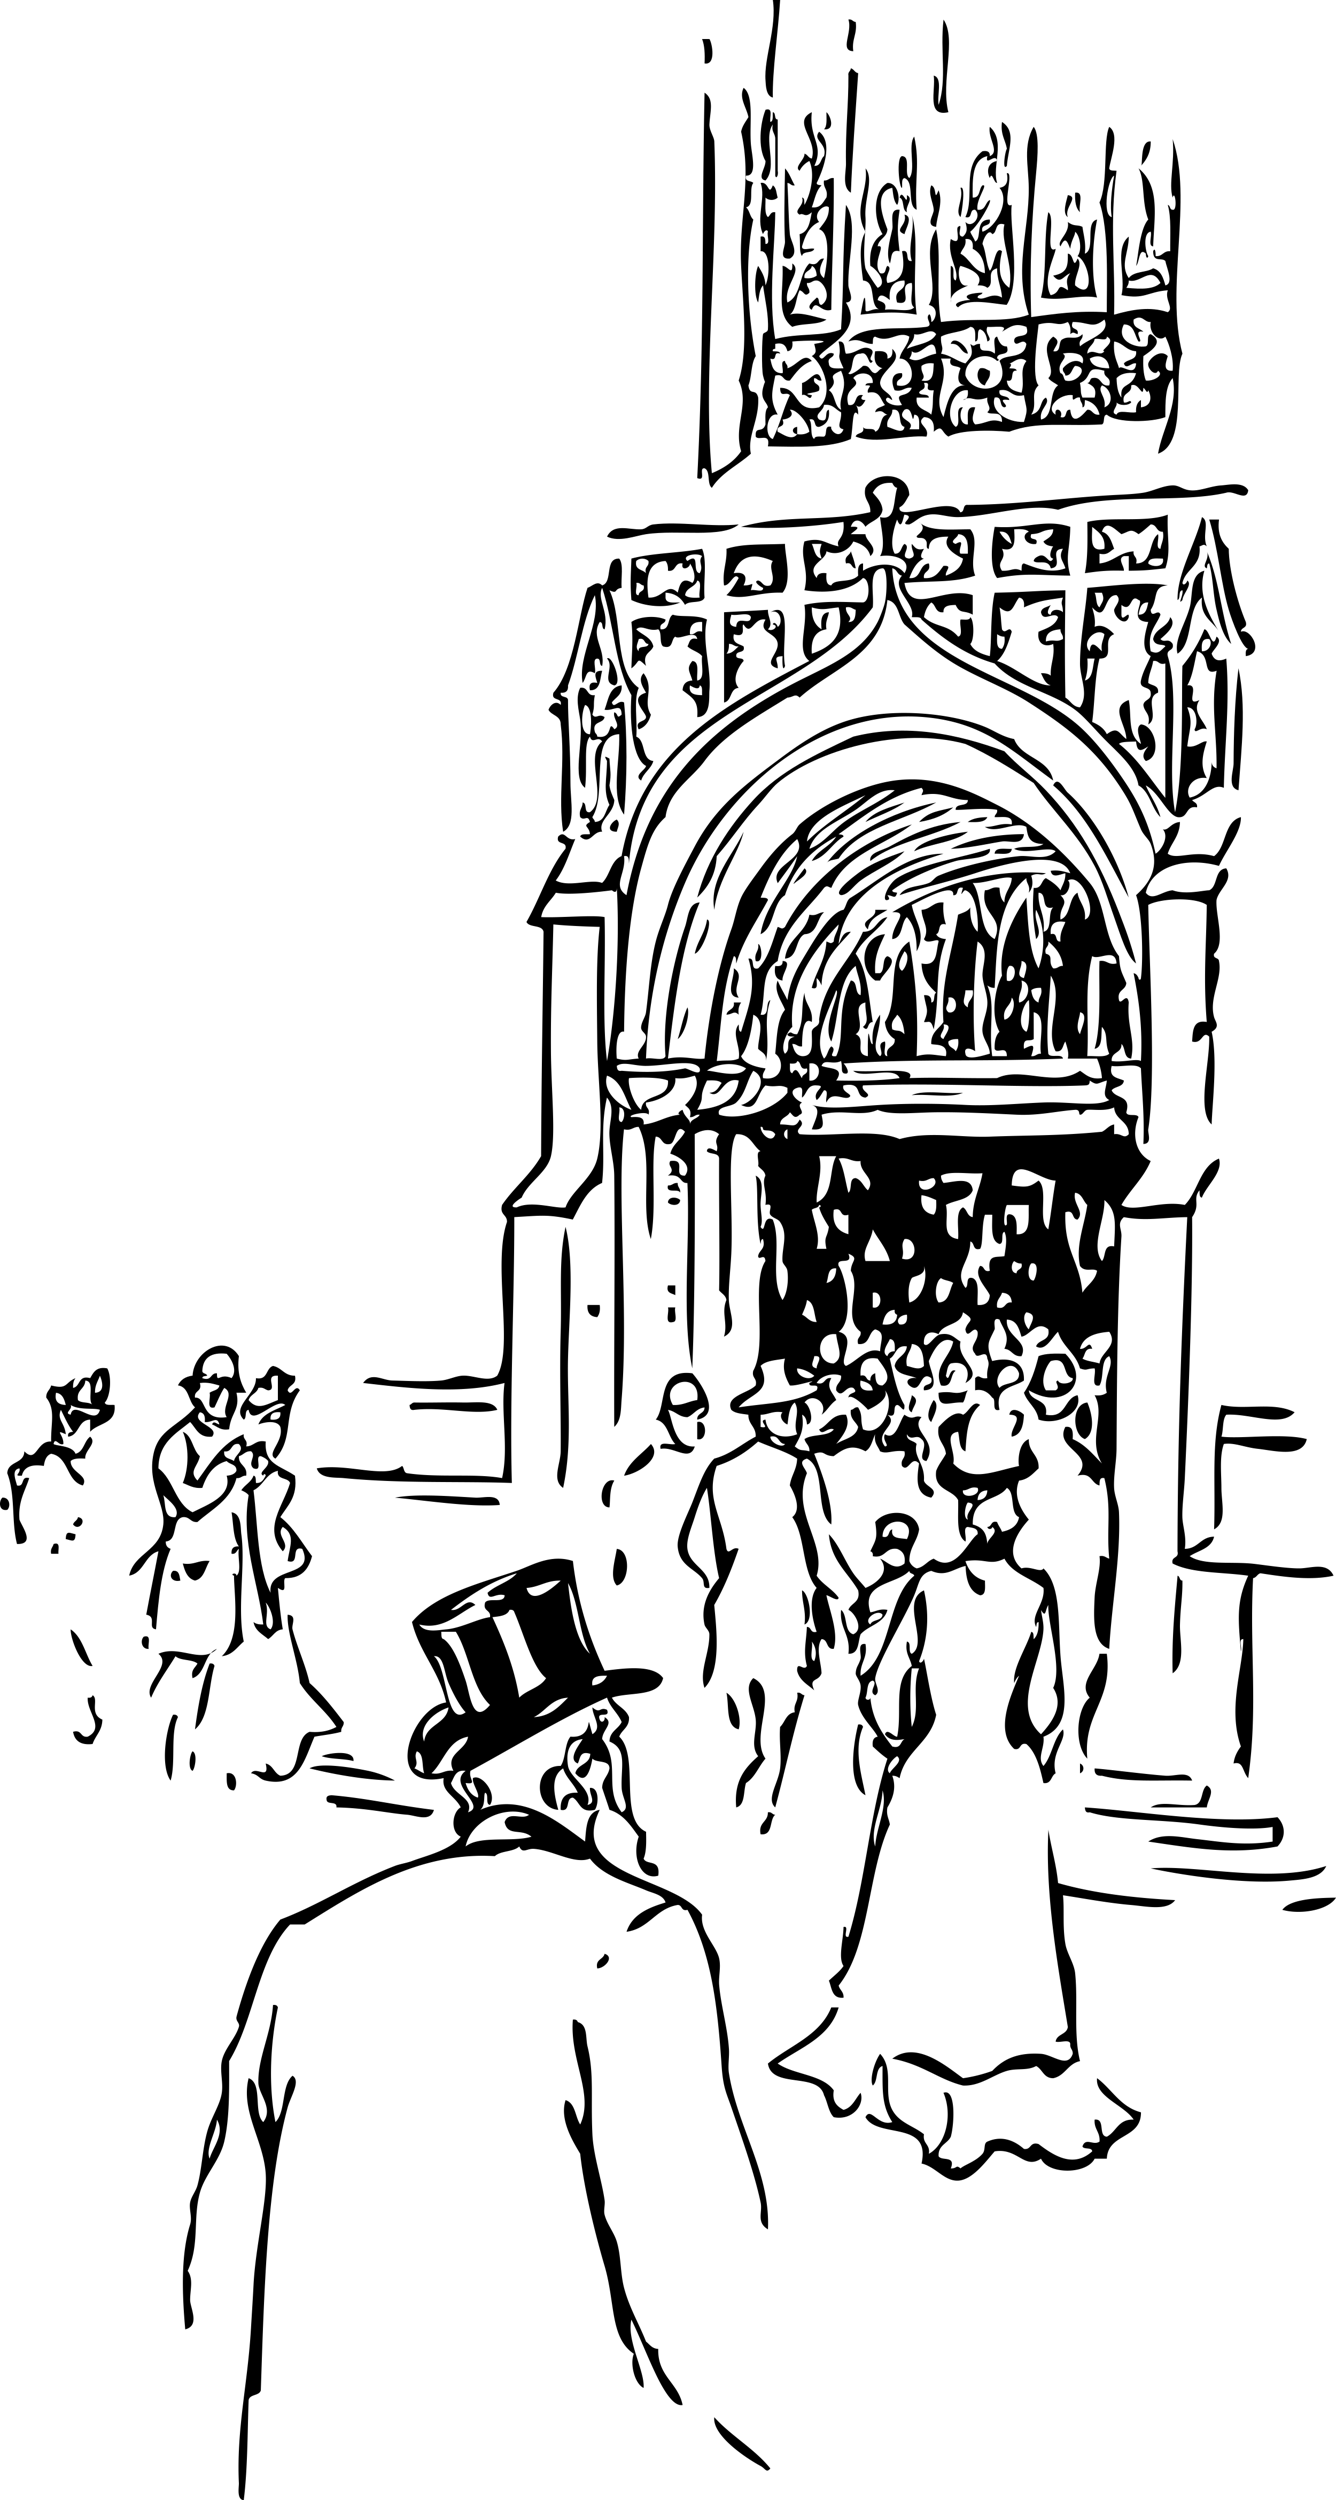 <svg xmlns="http://www.w3.org/2000/svg" viewBox="0 0 255.122 477.209"><path d="M147.58 0h1.396c-.379 6.06-1.512 13.594-1.396 18.623-1.336-.312-1.336-2.407-1.397-3.259-.32-4.372 2.18-10.064 1.4-15.364zM162.01 3.725c.753-.131.802.44 1.396.466.324 2.341-.789 3.244-.466 5.586-2.69-.108-.1-3.553-.93-6.052zM180.17 3.725c2.574 3.778-.578 11.792.932 17.692-4.213.953-2.405-4.114-2.795-6.984 1.744.43.607 3.739.932 5.587 1.64-4.9.24-10.222.94-16.295zM134.08 7.449h1.396c.57.912 1.259 5.051-.932 4.656.08-1.799.01-3.431-.47-4.656zM162.48 13.036c.611.164.73.819 1.396.931-.564 8.346-1.106 15.812-1.396 22.813-1.753-1.055-.9-3.968-.932-5.587-.119-6.478.49-11.037.465-16.761-.14-.751.43-.801.46-1.396zM146.18 20.951c1.563-.479.726 1.447.931 2.327.633-.144.387-1.166.467-1.862.67.104.162 1.39.932 1.396v9.777c.197.896-.318 1.681-.465.931v-6.984c.01-1.097-.803-1.371-.467-2.793-1.918 2.733 1.024 8.065-1.396 10.708-1.727-.344.035-2.324 0-3.724-1.49-2.486-1.04-7.2.01-9.776zM157.82 21.417c.79.637 1.74 3.505-.465 3.258.64-.6.45-2.022.46-3.258zM174.58 26.072c1.131 5.15.033 8.029.467 13.967-1.965-.828-.299-5.289-2.328-6.053-.633.145-.387 1.166-.467 1.863-.515.225-1.16-5.83 0-6.052 1.774.088.287 3.438 1.397 4.189 1.31-1.631-.36-6.258.93-7.914zM149.9 32.125c.825.881 1.232 2.182 1.862 3.259-.753.131-.803-.44-1.396-.466.207 3.7.205 6.84.465 9.777.119 1.344 1.855 3.586 0 4.656-2.314.21-.869-2.126-.931-3.259-.19-3.652-.11-8.225.01-13.967zM177.84 35.384c1.152.37.439 3.302 1.396.931.911 2.422-.33 4.841-.465 6.983-2.153-.237-.412-2.331-.468-3.259-.09-1.455-1.13-3.049-.47-4.655zM183.42 35.849c1.025-.548.302 4.437 0 5.586-1.18-1.21.66-3.357 0-5.586zM205.31 36.78c1.837-.284.548 2.556.931 3.725-.81-.745-1.01-2.096-.93-3.725z"/><path d="M171.79 37.711c.521-1.924 1.514 2.095 1.396-.465 1.408.705-.385 2.043 0 3.259-1.01-.393-.4-2.401-1.4-2.794zM203.91 37.246c2.238.335-.748 2.362 0 4.19-1.15-.737-.19-3.257 0-4.19zM171.79 47.954c-1.848-.451-1.445 1.348-1.863 2.328-.776-1.804-.045-4.232.467-6.519.263-1.167-.725-4.024 1.396-3.724-.5 3.409-.41 4.405-.01 7.915z"/><path d="M172.72 40.97c1.734.351.255 2.614 0 3.725-2.23-.846.66-1.693 0-3.725zM184.82 67.508c-1.512-.195-1.341-2.073-3.259-1.863.49-1.737 3.12.388 3.26 1.863zM187.15 70.301c.975-.197 1.232.319 1.862.466.224 1.465-.663 1.82-.931 2.793-1.26-.191-1.92-2.214-.93-3.259zM230.92 99.167h1.86c-.356 2.839.579 4.386 1.862 5.586.023 3.99 1.615 10.08 3.259 13.968.34 1.27-.925.937-.931 1.862 1.77-.826 4.639 4.131.931 4.656-.04-.662-.076-1.319.465-1.397-1.194-.161-3.116-5.391-3.724-7.45-1.5-5.05-2.02-11.69-3.72-17.223zM141.06 100.1c-3.16 2.683-11.517.951-17.691 1.862-1.976.292-5.137 1.587-7.448.466 1.253-2.592 4.205-1.277 6.517-1.397 1.007-.052 1.244-.8 2.328-.931 4.92-.601 11.26.54 16.29 0zM162.48 105.22c.329 1.117.561 1.374.932 3.259-.926-.007-.593-1.27-1.861-.931-.41-1.49.73-1.44.93-2.33zM113.59 128.5c-1.781-1.037-1.513.787-2.329 1.863-.973-5.243 3.479-11.315 2.329-16.761-2.45 4.999-3.132 11.767-5.122 17.226.084 1.016-.381 1.481-1.397 1.397-.143 1.073 1.346.516 1.397 1.397-.022 3.847.465 9.154.465 15.829 0 3.601 1.064 8.002-1.396 9.311-1.016-6.606.439-13.376-.466-20.484.02-1.727-1.746-1.668-2.328-2.793.339-.946 1.401-1.901 2.328-.931.349-1.591-1.891-.592-1.397-2.328 4.04-4.583 4.735-14.704 6.519-20.02.952-.333 1.843-1.46 2.795-.465 2.137-.656.374-5.212 3.258-5.121.893 1.125.294 3.741.466 5.586-1.591.191-.592 1.258-2.328.466 2.579 5.49.836 15.303 5.587 18.623-1.006 2.253-.215 6.304-.466 9.312 1.883.755.898 4.377 3.259 4.655-.46 1.557-1.867 2.168-2.328 3.726-1.531-.97.786-1.964.932-2.794-2.464-1.253-3.194-7.871-2.793-13.501-3.124-5.509-3.326-13.641-5.586-20.485-1.072 2.018 1.309 4.575.465 7.916-.67-.106-.162-1.39-.932-1.397-1.725 2.825 1.093 5.104.467 8.38-.672-.106-.164-1.391-.933-1.397-1.02.02-.19 1.94-.46 2.76zM236.5 127.56c1.508 7.196.605 14.96 0 23.279-2.222-.539-.937-3.669-.933-5.121.02-5.64.22-12.05.93-18.16z"/><path d="M122.9 128.5c2.188 2.969-.262 5.184 1.396 7.916-.382 1.325-1.051 2.363-2.328 2.793-.875-1.729 1.332-1.337 1.396-2.328.057-.86-3.446-3.675 0-4.655-.49-.97-1.66-2.48-.47-3.72zM215.55 171.33c-4.242-7.708-7.957-15.943-14.434-21.416.926-1.982 2.049.731 2.795 1.396 4.8 4.29 9.54 12.26 11.63 20.02zM188.54 155.97c-.475 1.076-2.141.963-3.725.931.86-.69 2.21-.9 3.72-.93zM117.78 156.43c.738.752.18 1.476 0 2.328-2.35-.02-1.01-1.92 0-2.33zM195.53 159.22c-.279 2.274-2.812 1.175-4.189 1.396-2.965.478-6.44 1.286-9.777 1.397 3.78-1.81 8.39-2.78 13.97-2.8zM193.2 162.02c-.064 1.332-1.94.852-3.26.931.07-1.33 1.94-.85 3.26-.93zM135.01 175.52c1.269.029-.818 6.036-2.33 6.519.48-2.47 1.97-3.93 2.33-6.52zM144.78 180.18c.672.112 1.08 3.832-.468 3.258-.37-1.62.7-1.8.47-3.26zM149.44 183.43c2.032.039-.232 2.522 0 3.725-1.229-.167-1.676-1.119-1.396-2.794.94.15 1.46-.1 1.4-.94zM140.13 184.83c2.324 1.466-.512 3.484.931 5.587-2.75-.15-.76-3.82-.93-5.59zM140.13 191.35h1.396c-.392.54-.614 1.248-.466 2.328-.887-.874-1.17-.052-2.327 0 .15-1.1 1.62-.87 1.4-2.33zM131.28 192.28c.508 1.302-.519 5.057-1.863 6.052.65-1.98 1.03-4.25 1.86-6.05zM174.11 209.04c2.335-1.081 6.669-.161 9.777-.466-2.33 1.09-6.67.17-9.78.47zM129.42 225.8c-.06.836.57.982.465 1.863-.316-.924-2.772.29-2.327-1.397.84.06.99-.56 1.87-.46zM129.88 229.06c-.047 1.186-1.733 1.101-2.327.467.05-1.19 1.74-1.1 2.33-.47zM108 234.18c1.729 6.853.647 17.353.466 25.142-.186 7.959.912 15.979-.931 24.675-2.208-1.476-.494-4.578-.466-6.983.073-6.218-.239-14.861 0-22.812.23-7.75-.42-13.67.93-20.03zM127.56 245.35h1.397v1.862c-.69-.4-1.81-.36-1.4-1.86zM112.19 249.08h2.328c.148 1.08-.075 1.788-.466 2.328-1.31-.09-1.98-.81-1.86-2.33zM127.56 249.55h1.397c-.269.818.562 2.734-.467 2.793-1.69.44-.65-1.84-.93-2.79zM10.233 275.62c.484.409 3.566.267 4.19 1.862 1.616-.399 1.616-2.418 2.793-3.26 1.407 1.287-1.11 2.588-.931 4.19-1.147-.062-2.243-.071-2.793.465-.041 2.229 3.565 2.715 2.327 4.656-3.193-.843-2.635-5.437-6.052-6.052-.919.319-1.241 1.239-1.397 2.326-2.402-.386-3.812.223-4.19 1.862-1.784.084-.167-.382-.465-1.396-1.592.246-.713 2.242-.466 3.259 1.591.349.592-1.892 2.328-1.397-.779 2.48-2.137 4.383-1.862 7.915.441 1.291 3.134 4.745-.466 4.656-1.092-4.175-.27-9.413-1.862-13.502.113-2.37 3.22-1.746 3.259-4.19 2.385 2.414 2.274-2.055 5.121-1.861-.072-3.52.882-6.082-.931-8.381-.071-1.157.731-1.44.931-2.328 3.207.815 2.554-.5 4.657-1.396-.362.415-.501 1.053-.466 1.863 1.442-.268.922-2.492 3.259-1.863.632-1.072 1.157-2.257 3.259-1.861.917 1.623.611 5.405-.466 6.52.144.632 1.166.386 1.862.466.402 3.659-3.142 3.375-4.655 5.121v-2.328c-2.393.091-2.007 2.959-4.19 3.259-.172-.793.363-.879.931-.931-.946-1.228-1.6-2.745-2.328-4.19-.828 1.863.724 2.426.931 4.655-2.275-1.018-.343.138-.465 1.862-.867.42-1.557-1.42-1.863-.02zm7.914-9.78c1.992-.081 1.355-2.305.931-3.26-.361 1.04-.978 1.82-.931 3.26zm-3.258 1.4c.596.646 2.198.287 2.793.934-1.087-.93.557-4.593-1.396-4.656-.054 1.66-1.723 1.69-1.397 3.73zm-2.329.93c-.29-1.107-.625-2.168-1.862-2.328-.349 1.74.525 2.27 1.862 2.33zm.933 1.86c.562-2.954 4.772 2.271 5.586-.933-1.03-.421-4.009.116-5.586-.931.444.87-1.395 1.55 0 1.86zM184.82 265.37c-.475.611-.455 1.717-.931 2.329-2.601-.171-4.72 1.405-4.656-1.862 3.07-.45 2.89.61 5.59-.47zM174.11 266.31c1.648.973.312 1.896 0 3.26-1.25-.55.01-2.43 0-3.26zM178.3 267.24c1.273 1.006-.159 3.224-.465 4.19-1.26-.99-.05-3.43.46-4.19zM94.967 269.1c-4.583 1.11-10.192-.629-15.83 0-.792.17-.878-.365-.931-.932.377-.09.463-.468.931-.466 3.103.05 6.208-.066 9.311 0 2.403.05 5.673-.54 6.519 1.4zM207.64 267.7c.883 2.05 1.644 5.724-.467 6.981-2.43-.84-2.61-6.69.47-6.98zM247.21 269.56c-2.522 2.99-8.346.192-13.035.468-.786.919-.51 2.905-.932 4.188 3.666.473 11.912-.723 16.295.465-.808 3.66-6.209 2.2-9.312 1.862-2.565-.278-4.504-1.231-6.519-.931-.856 2.339-.47 5.648-.467 8.38.004 2.909 1.096 6.59-1.396 7.916.307-9.099-.578-16.525 1.396-23.744 4.54 1.06 9.92-.69 13.97 1.39zM195.53 270.03c-.109 2.062-.5 3.845-2.328 4.188-.393-1.539 2.69-4.179-.467-4.188.33-1.67 2.19-.65 2.8 0zM133.14 271.43c1.991-.545 1.991 3.805 0 3.26v-3.26zM124.3 275.62c2.305 2.562-2.271 5.614-5.122 6.053.98-2.74 3.37-4.08 5.12-6.05zM117.31 282.6c-.992 1.545-.732 3.905-.931 5.121-2.51-.02-1.62-5.84.93-5.12zM75.413 285.86c3.922-.748 9.891-.314 15.364 0 1.577.093 4.504-.867 4.655 1.397-5.797.43-13.715-.81-20.019-1.4zM.456 285.86c1.384-.098 1.641 1.662.931 2.328-1.612.33-1.67-1.63-.931-2.33zM14.889 289.58c1.944.311.216 2.891-.931 1.396.164-.61.819-.73.931-1.4zM14.424 292.84c-.058 1.724-.679 1.171-1.864.931.058-1.72.679-1.17 1.864-.93zM10.233 294.71c1.4-.471.825 1.037.931 1.861H9.767c-.197-.97.32-1.23.466-1.86zM117.78 295.64c2.741.223 2.487 6.473 0 6.982-1.41-1.49-.36-4.64 0-6.98zM40.03 297.96c-.866 1.308-1.022 3.323-2.793 3.726-1.464-.398-1.932-1.795-2.328-3.26 2.221.36 2.996-.73 5.121-.47zM33.046 299.83c1.227-.143 1.2.972 1.396 1.861-1.665.38-2.31-.99-1.396-1.86zM224.86 300.76c.508.116.316.927.932.933.049 2.982-.371 4.885-.465 8.379-.082 2.99 1.195 7.472-1.397 9.312-.19-6.71.41-12.64.94-18.62zM153.16 303.55c1.284.576 2.351 5.82.465 6.519.34-2.66-.49-4.16-.46-6.52zM54.928 308.21c1.886.14.691 1.858.931 2.793.853 3.325 2.529 6.867 3.258 10.243 2.476 2.18 4.495 4.816 6.519 7.449.06.834-.57.981-.465 1.861-1.583.436-3.413.622-5.122.932-1.914 4.396-3.042 9.783-9.311 8.38-1.271-.284-1.382-1.177-2.794-1.396.888-1.5 3.582 1.506 2.794-1.863 1.403.304 1.585 1.828 2.793 2.328 4.505-.149 2.279-7.031 5.586-8.381 2.212.193 3.809-.227 5.123-.932-1.996-3.125-5.023-5.221-6.984-8.38-.4-4.45-2.476-9.56-2.328-13.03zM13.493 311c2.226 1.498 2.788 4.661 4.189 6.983-2.152.44-4.246-5.21-4.189-6.98zM27.459 312.4c1.564-.479.725 1.446.931 2.328-1.385.09-1.641-1.67-.931-2.33zM209.96 315.66h1.396c1.149 9.063-4.53 11.298-3.724 20.02-2.62-2.731-2.024-9.626.466-11.639-2.4-2.88 1.47-5.4 1.85-8.38zM40.03 317.52c.542-.074.828.104.931.465-1.22 4.058-.865 9.688-3.724 12.105.597-4.52 1.358-8.88 2.793-12.56zM143.85 320.31c5.215 2.562-.784 10.918 2.327 15.364-1.308 1.484-1.997 3.591-3.724 4.656-.525 1.647-.127 4.218-1.863 4.653-.475-5.131 1.722-7.588 4.191-9.774-1.562-2.011-.232-4.586-.468-6.983-.29-2.94-2.51-5.92-.47-7.92zM138.73 323.1c1.813 1.088 2.978 4.944 2.327 6.983-2.51-.58-1.79-4.41-2.33-6.98zM17.682 323.57c1.283.753-.741 3.525 1.863 4.656-.031 2.143-1.323 3.021-1.863 4.653-2.285.269-3.431-.604-3.724-2.327 1.739-.496 1.327 1.156 2.793.932 3.355-1.678-.201-4.719 0-7.448.541.08.829-.09.931-.46zM33.046 327.3c.54-.075.828.104.931.466-1.509 2.991-.356 8.646-1.397 12.104-2.034-2.86-.83-10 .466-12.57zM163.87 329.16c.543-.076.83.102.932.465-1.797 4.207-.348 8.901.467 13.037-3.5-1.86-2.33-9.78-1.4-13.5zM36.771 334.28c.961.399.491 3.24 0 3.726-.962-.41-.492-3.25 0-3.73zM61.445 335.21c1.076-.591 6.326-1.375 6.052.931-1.815-.51-4.335-.32-6.052-.93zM75.413 339.86c-5.271-.066-11.228-1.076-16.296-2.326 1.781-1.101 7.392-.317 11.175.465 2.017.42 3.879 1.19 5.121 1.86zM206.24 336.61a.995.995 0 010 1.862v-1.86zM209.03 337.54c2.803.203 9.115 1.058 13.502 1.396 1.903.146 4.42-1.033 5.12.932-6.913-.135-12.06.394-17.228-.932-1.01.08-1.47-.39-1.39-1.4zM43.289 338.47c1.974-.416 2.122 2.396 1.396 3.26-1.587.03-1.378-1.73-1.396-3.26zM230.45 340.8c1.718.966.183 2.58 0 4.188h-10.708c1.932-1.334 5.031-.219 8.381-.465 1.71-.3 1.14-2.89 2.33-3.72zM82.862 345.45c-.666 2.412-3.473 1.058-5.123.931-3.595-.277-7.853-1.29-13.5-1.396.198-1.285-1.736-.438-1.863-1.396-.17-.793.363-.879.931-.931 6.862.58 12.174 1.91 19.555 2.8zM243.95 346.85c1.594 1.674 1.594 3.912 0 5.586-8.632 1.603-15.688.389-24.676-.932 2.712-1.779 6.221-.809 9.311-.465 4.608.511 8.799 1.312 14.434.465v-2.793c-3.506.648-9.479.162-13.969-.466-7.371-1.03-15.637-.673-20.948-2.328-.793.172-.879-.362-.933-.933 10.3.68 25.68 3.32 36.79 1.87zM146.64 345.92c.753-.13.802.44 1.396.466-1.193.979-.332 4.012-2.793 3.725-.47-2.34 1.44-2.29 1.39-4.2zM253.26 356.16c-1.032 2.4-4.554 2.566-6.983 2.793-9.205.857-21.744-1.288-26.537-2.328 8.92-.76 23.06 2.96 33.52-.46zM255.12 362.21c-1.498 2.443-6.869 3.284-10.242 2.326 1.64-2.3 7.89-2.27 10.24-2.33zM115.45 372.92c1.955.598.037 2.79-1.397 2.794-.4-1.8 1.14-1.65 1.4-2.79zM52.134 382.7c.542-.075.829.103.931.465-1.4 6.632-1.875 14.842-.465 21.882 2.03-2.004 1.099-6.971 3.259-8.845 1.63.98-.369 3.974-.931 6.052-3.915 14.445-4.482 34.718-5.123 54.007-.315 1.08-2.113.678-2.327 1.861-.229 6.444-.193 13.154-.931 19.089-1.396-.105-.897-2.517-.932-3.259-.475-10.485 1.701-18.771 2.328-29.796.099-1.743.319-4.984.466-7.916.388-7.787 2.691-16.319 2.328-21.416-.458-6.395-4.814-11.853-3.259-18.156 2.749.976.854 6.594 2.793 8.379 1.993-2.612-.868-5.33-.931-7.447-.14-4.73 2.434-9.37 2.794-14.88zM158.75 383.16h1.397c-1.685 5.768-7.272 7.628-11.64 10.709 3.104 2.172 8.506 2.048 10.709 5.121-.359 2.221.656 3.066 1.861 3.726 1.717-.457 2.232-2.112 3.26-3.26.801 2.21-1.463 5.358-5.121 4.655-1.016-1.002-1.17-2.865-1.862-4.19-1.106-4.479-10.007-1.168-10.709-6.052 4.17-3.43 9.91-5.3 12.1-10.72zM136.4 461.38c3.233 3.594 7.659 5.997 10.707 9.777-.78.934-.924.039-1.86-.466-2.83-1.52-9.23-5.81-8.85-9.31zM141.99 16.761c2.046 1.46 1.099 6.778 1.397 10.708.162 2.134 1.285 6.177-.932 6.052-.32 1.252.963.9 1.396 1.397-.909 1.108.283 4.318-1.396 4.656.69.551.726 1.759 1.396 2.328-1.686 7.592-1.034 18.499.465 26.072-.917 1.41-.743 3.911-1.396 5.586.254 2.104 1.412.419 1.863 2.328.229 4.278-2.127 7.352-1.398 10.708-2.441 2.212-5.66 3.65-7.448 6.518-.988-.719-.197-3.217-1.396-3.725-1.235-.148.436 2.609-1.397 1.862 1.325-25.408.897-49.851 1.397-73.559 1.906 1.249 1.037 3.623.931 6.052-.052 1.13.896 2.403.931 3.259.831 20.749-2.222 44.492-.466 63.317 2.306-.954 4.265-2.254 5.587-4.19-1.514-4.962 1.709-8.922-.466-13.501 1.864-5.679.803-14.739.466-21.882-.439-9.386 2.104-16.232 0-25.606.234-1.162.881-1.913 1.396-2.793-.4-1.917-1.86-3.671-.92-5.587zM155.49 31.659c1.313.073 1.166-1.316 1.862-1.862.701-2.498-2.278-2.97-.931-4.656 2.771 2.104.688 7.439-.467 9.777.012.452.568.361.932.466-1.057.961-1.307 2.728-1.862 4.19 1.753.201 2.12-.984 2.793-1.863.374-1.615-.692-1.789-.465-3.259.835.06.981-.569 1.862-.465.088 7.792-.409 18.197-.467 25.141-2.03.666-2.879-2.229-3.725 0-1.301-.597.571-1.858.932-2.328.67.105.162 1.39.932 1.397 2.201-1.496.229-4.651-.932-4.655-.834-.06-.982.569-1.861.465-.061.834.568.982.465 1.862-.949.936-.913-.206-1.861-.465-.736 1.436-.645 3.701-1.863 4.656 1.764-.59 4.189.275 6.983.931-1.54 1.099-4.62.656-6.519 1.397-3.129-2.405-1.639-6.627-1.861-11.64 1.083.044 1.955 2.147 1.861-.465 2 1.464-1.674 4.251-.932 7.449 2.664-1.215 2.236-5.524 4.19-7.449 1.886.643 1.474-1.011 2.794-.931-.68 1.339-1.301 2.746 0 3.724.505-2.069 1.503-8.634-.932-9.312.836-1.18 1.924-2.11 1.861-4.189-.777-.796-3.229 1.194-1.861 2.793-1.848.792-2.668 2.61-3.26 4.656-.078 1.01 1.651.211 2.328.465-.297.945-2.177.307-2.328 1.396-.572-.83-.303-2.035-.466-4.19 1.746-.427 1.972-2.374 2.328-4.19-1.362 1.208-1.512.015-2.328.465-1.358-.796 1.056-1.694.466-3.259.547.075.394.849.465 1.397 1.336-2.376 1.979-6.136.933-8.38a4.182 4.182 0 00-1.862 1.862c-1.131-.715.998-2.068.932-3.259.611.165.732.82 1.396.932 1.165-3.665-3.846-6.958 0-8.846-.55 5.06 2.38 6.156.49 10.242zm-1.86 21.416c1.082.148 1.789-.075 2.328-.465-.062-.867-.307-1.556-.931-1.862-.15 1.097-1.62.865-1.4 2.327zM191.34 23.278c2.81 1.812 1.177 5.129.931 8.38-.917 1.15-.354-2.744 0-3.259-.29-1.722-1.26-2.771-.93-5.121z"/><path d="M192.27 58.196c-2.569-.212-7.574-1.398-9.312.466-1.412-.851 1.324-1.427 2.328-1.397-1.93-.951.684-1.388 2.326-1.396-.113.506-.925.316-.931.931 1.125.808 2.677-1.188 4.655 0-.112-2.059-.952-3.392-.93-5.587-2.279.604-.312 2.884-1.863 3.725-.414-.362-1.053-.5-1.862-.466 1.381-2.084-1.562-3.232-3.259-3.725-.573.454-.573 4.271 1.396 3.725-.092.242-3.558 1.081-3.259 3.259.082-1.407-.074-5.123 0-6.984 1.045.196.014 2.471.932 2.794.809-1.908-1.682-4.517-.932-7.915 2.339 1.511.8-1.896 1.396-2.328 1.194-.863-.567 1.899.932 1.862.924-.88.794-1.632.466-2.793 1.278 1.39 3.202-1.099 1.862-2.328-1.225-.138-.367 1.806-1.862 1.396 1.83-3.781-.733-9.556 3.258-12.57.937-.159 1.457.096 1.397.932 1.992-.819-.42-3.445 0-5.587 3.078 2.692.385 7.431 1.396 10.708-.63.078-.932-2.368-1.396-.932-.581-1.154-.543-2.913 1.396-3.258-.293-1.697-2.354 1.256-1.863-.931-2.905.663-2.848 4.291-2.793 7.914 1.496.099 1.133-1.66 1.861-2.327 1.242-.331-1.359 2.773-.931 4.655 1.594.196 1.399-1.394 2.327-1.862.494.154-2.172 4.873-3.723 6.053.24.688.688 1.173.93 1.862 1.41-.559-.182-4.18 2.793-4.19.35 1.591-1.891.592-1.396 2.328 2.62-.814 5.335-5.91 3.26-8.38.631-.112 1.871-.429 1.396-2.794 1.52-.385-1.182 7.032.932 6.053-.51 3.799 1.91 14.678-.96 19.087zm-.93-10.242c-.621 2.828-.82 5.446 1.396 6.984.915-4.207-1.767-8.892-.931-12.105-1.977-.58-1.245 1.549-2.327 1.863-.663-1.223-1.769.98-1.862 1.862.698 1.474.655 3.69 1.396 5.122.89-.831 1-4.867 2.32-3.726zm-7.92.465c1.818.975 2.369 3.219 4.656 3.724-.027-2.3-.783-3.872-2.328-4.656.131-1.217-.17-2.002-1.396-1.862.23 1.466-.66 1.821-.93 2.794z"/><path d="M212.76 60.059c3.416-.978 6.848-1.613 10.242-.466 1.215-.8-.656-2.41 0-4.19-3.935.307-4.336 1.793-8.846.931.896-3.404-1.426-8.923 1.396-11.174-.028 3.241-1.713 5.39 0 7.915 1.021-1.368 3.324-1 4.656-1.862 1.463.399 1.931 1.794 2.328 3.259 1.661-.35.236-3.369 0-4.656-.699-.748-2.33.396-2.328-1.862.36-.85.5.279.465.932 1.363.121 1.431-1.053 2.793-.932-.033-3.07.221-6.426-.465-8.845.504.114.315.925.931.931.995.276.438-4.034 0-2.328-.82-2.627.438-6.511 0-11.173 3.927 11.436-1.462 28.384 1.862 40.97-1.879 4.037 1.135 17.053-4.655 19.088.803-4.728 3.885-9.327 2.793-14.433-1.405 1.543-1.402 4.495-1.396 7.449-2.521 1.002-9.377 1.18-11.176-.466-.859.07-.283 1.578-.932 1.862-7.37.403-12.422-.635-17.691 1.397-3.754-.35-9.507-.342-11.638.931-1.464-.949-1.034-2.401-2.796-.931.189-1.738-.37-2.731-1.86-2.793-1.752 1.336 1.237 1.829.466 3.724-4.064-.364-9.523 1.506-13.502 0 .188-.897 1.807-.367 1.396-1.862.283.804 2.209-.037 2.328.931 1.385-.479.718-3.006 2.328-3.259-.862-.194-.699-1.04-2.328-.464.129-.958 1.242-.93 1.861-1.397-.902-.959-.884-2.841-3.26-2.328-.296-1.016 1.32-1.481-.465-1.396.074-.546.85-.393 1.396-.465.144-2.225-2.851-2.25-3.726-.931 1.985 1.92-2.019 1.514-.931 5.121 1.918.367.875-2.229 2.793-1.862-.521.572-.405.956.466.931-.42.811-1.041 1.794-1.862.931.362.415.5 1.051.465 1.862-1.172-1.654-.914 2.229-1.396 4.657-4.071 1.754-10.007 1.475-15.83 1.396.524-2.782-1.774-.968-2.328-1.862-.179-2.194 1.272-.483 1.862-2.328.006-1.237-.176-2.659.466-3.259-.179-1.057-1.511-1.467-.931-3.724.511-1.986.482-.286 0-2.327-.308-1.293-.209-7.161 0-7.915.101-.365.894-.298.931-.931.157-2.679-.534-5.492-.931-8.38-.692.704-.752 2.043-.932 3.259-.854-1.338-.664-5.615 0-6.984.633 1.075 1.338 2.076 1.396 3.725.936-2.052.822-6.758-.932-6.518v-2.793c.993-.217.889.666.932 1.396 1.011.079.212-1.651.466-2.327-.164-.652-.819-.041-.931.465-1.438-2.994.594-6.88-.467-9.777 1.631-.368 1.467 2.672 2.328.466.692.394.674 1.498.932 2.327-.611.598-1.715.598-2.328 0 .056 1.341-.254 3.048.466 3.725.474-.302.481-1.07 1.397-.931-.037 6.279-1.365 16.475 0 24.209 4.451-1.212 9.158-.419 12.568-1.862.604-9.707.178-11.866.934-23.744 2.403 3.377.268 10.665.465 15.363.041.986 1.395 3.187-.465 3.259 3.362 5.375-3.588 8.197-5.121 10.243.807 1.51 1.22-1.21 2.793-.466-.006.925-1.271.592-.932 1.862.051 1.189 1.559.924 2.793.931-1.588-3.434-.224-1.534-.932-5.121 1.413-.171.966 1.517 1.396 2.328 2.107-.013 3.028-1.729 4.655-.932 1.292.696-.809 1.905.466 2.328-.861 1.423-.697-2.052-2.328-1.396-2.086-.067-1.106 2.928-2.328 3.724.283.699 2.23-.836 2.793-1.396 1.464-.22 1.23 1.253 2.328 1.396.611-.164.732-.819 1.397-.931-1.19-.361-1.767-1.338-1.397-3.258 1.334-.092 2.543-.058 2.328 1.396.819-.112 1.062-.801.932-1.863 2.438 2.311-2.129 3.936-2.328 6.519.171 1.691 1.996 1.728 2.328 3.259-.377-.089-.465-.467-.932-.466-1.047.631 1.194 1.872 2.793 1.397-1.791-2.806 1.051-1.049 1.862-3.259-1.469-.228-1.644.839-3.258.466-.685-1.431-.75-3.45 1.396-3.259.349 1.434-1.276.896-.931 2.328 4.071.866 3.269-5.231.466-5.121.331-1.686 1.623-2.411 1.862-4.19-2.155-1.231-3.744 1.372-6.519 0-.547.076-.394.849-.465 1.396-1.828.004-2.472-1.27-4.656-.465 2.49-3.405 9.689-2.104 14.897-2.793 1.492-.273-.296-1.497.466-2.328.355-.389.562 1.383.465 1.396.676-.092 1.738-2.704-.465-3.259 2.104-3.569-1.465-9.906 1.396-14.433 1.089 4.895-.127 11.661.931 17.692 6.529-.837 12.537.213 16.761-1.396-2.881-8.591.071-16.148 0-24.209-.037-4.16-1.147-8.065.933-11.64 1.091 1.279.789 5.493.466 8.846-.826 8.531-1.252 17.722-.934 27.469 4.494-.629 8.98-1.263 14.434-.931-.021-5.594.441-15.626-1.396-20.951 1.709-3.612.646-11.802 1.861-14.433 2.064 1.408.291 5.881 0 7.915.076.545.85.393 1.396.465-1.34 9.758-.22 18.034-.47 27.465zm0-26.538c-1.178.502-2.357 7.503-.465 7.915-.37-2.091 0-5.335.46-7.915zm-39.58 33.055c1.895-.899 4.629-.958 5.588-2.793-1.012-1.426-2.621.447-4.189 0 .02 1.418-.98 1.811-1.4 2.793zm42.37-13.035c.021.641-.221 1.021-.465 1.396 2.97.285 5.229.292 6.519-.931-1.8-3.461-3.72.143-6.05-.465zm2.79 14.433c-.092 1.798-.016 3.431.466 4.655 1.321.199 3.624-.984 2.328-1.862-.468 1.171-2.06-.371-1.861-1.396.322-1.101 2.427-2.813 3.724-1.396-.328 1.097-1.066 2.953.932 2.793.254-2.338-.713-5.253-1.396-6.518-1.238 1.207-3.229-.784-2.793-2.793-1.242.14-1.561-1.57-3.259-.466-.226 1.622 1.167 1.627 1.86 2.329-2.229-.448.244 2.091-.93 1.862-.802-1.217-.773-3.263-2.795-3.259-1.584 3.048 2.082 4.542 4.189 4.19.805-.282-.034-2.208.932-2.328 2.66 1.49.16 3.11-1.4 4.189zm-17.22-.932c1.725.327.805-1.991 1.863-2.328 1.249-.729 2.475.368 3.725-.931.189 1.122-.851 1.012-.467 2.328 1.525-1.432 5.92-2.449 4.656-5.122-2.299 1.876-2.891.47-6.053.466-.674 1.761 1.279.894.932 2.328-.664-.182-.786-.559-1.396 0 .148-1.08-.074-1.787-.465-2.328-2.217 1.031-2.359-.364-5.588.465-.357 3.079-1.314 10.224 0 11.64-1.719 1.565-.104 3.596-1.396 5.586 2.229-.582 1.519-2.604 2.795-3.259.945 1.181-1.338 2.112-.932 4.19 2.668-.59 1.321-5.195 3.258-6.518-.619-.466-1.404-.768-1.861-1.396 1.828-1.694-2.141-5.562.932-7.915 1.56.94.46 1.621.02 2.794zm6.52 11.174c1.015-.116.953 1.104 2.328.931-.357-1.504-1.289-2.436-2.795-2.793-.072.547.08 1.322-.465 1.396.104-.879-.524-1.026-.467-1.862-1.015-.296-1.48 1.32-1.396-.465-2.42-.351-5.422 2.445-3.26 3.724-.348-1.694 1.605-.882.933.466 1.495.409.638-1.535 1.86-1.397.41 3.849 3.1.016 3.26 0zm-17.23-9.312c-2.119-2.121-6.326-.351-6.053 2.794 1.646 4.111 9.148 3.077 6.518-2.794 1.03-1.486 4.727-.161 5.121-3.259-.695-1.292-1.904.808-2.326-.465-.145-1.85 3.254-.16 2.326-2.793-2.226-.837-3.104.023-4.654.931 1.455-1.448-1.577-.787-2.795-.931-.648 1.338 1.271 2.364 0 2.793-.154-1.086-.477-2.006-1.396-2.328-.804.282.035 2.208-.931 2.328-.008-1.234.258-2.741-.932-2.793-1.416 1.065-3.983.982-5.588 1.862-.125 1.931.611 1.814 0 3.259 1.862.31 2.946 1.399 4.656 1.862 1.059-1.261 1.598-1.656.932-3.725.924.775.592-.042 1.861 0-.174 2.154 1.487.62 2.793 1.863.278-.964-.574-3.059.467-3.259.465 1.374 1.022 1.932 1.861 1.862.734 2.131-1.934.861-1.861 2.328.25-.001.52.377-.01.465zm-10.71-.465c1.84 4.505-1.859 7.006.467 11.174.742-2.974 1.564-6.228 4.189-6.053-1.768-.124-1.486-1.959-.932-3.259-.588-.653-2.457-.026-1.862-1.862h-1.87zm29.33-3.725c-.188 1.21-1.391 1.404-1.396 2.793 1.236-1.045 2.369.696 3.259-.465-1.067-.067 2.513-1.748.465-2.794.08 1.011-1.65.211-2.33.466zm-57.73.466c.133 1.062-.11 1.75-.93 1.863-.279-.962-.72-1.764-2.328-1.397v.931c-.283.026-.551.07-.465.466.549.072 1.32-.081 1.396.465-1.508-.576-.355 1.506-1.864.931.263 1.446.556 2.858 2.329 2.793.255-.676-.545-2.406.466-2.328.025.595.597.645.466 1.396 2.029-.683 3.156-3.136 4.655-1.396-1.976.664-3.039 2.238-4.19 3.725-1.467.225-1.053-1.429-2.793-.931-.625 3.12-1.086 4.588.465 7.448-2.205-.482-2.623 4.138-.93 4.657 1.564-3.259 1.905-5.579 3.258-8.38-.797-.804-1.83.684-1.86-1.397 3.771-.047 2.616 4.833 7.448 3.724 2.875-2.624.848-8.129-1.396-9.776 1.083-.699.71-1.139.465-2.329 5.06-.824-2.04-.676-4.2-.465zm-.47 13.036c1.096 1.228-.574 1.823-1.396 1.862.674 1.76-1.278.894-.933 2.328.804.321 2.713 1.894 3.727.465-1.087-.137-1.087-1.259 0-1.396v1.396c1.079.149 1.786-.074 2.327-.465-.34-2.006-2.7-4.425-3.73-4.19zm6.52-.931c-.116 1.247-1.963 1.77-.932 2.793 2.107.867.809-1.673 1.861-1.862.229 1.936-.553 2.861-1.861 3.259-1.226.138-.366-1.806-1.862-1.397.681.873.019 3.086.931 3.726.088-.689 1.125-.427 1.863-.466.742-.343-.105-2.279 1.396-1.862-.33.581 1.56 2.525 2.328.465-1.567-.292-.283-1.582-.467-3.258-1.07-.48-1.5-1.605-3.26-1.398zm3.26.931c-.628-2.624 1.558-4.005 0-7.449-3.396 1.396.144 1.403-2.327 3.725 1.26.758.97 3.068 2.33 3.724zm56.34-8.846c-.828-.279-1.934 1.364-2.328 0 .682-.871 2.555-.549 2.328-2.328-1.906-.112-2.453-1.583-4.189-1.863-.254 2.79.67 3.97.931 5.121.44-.872 3.03 1.859 3.26-.93zm-42.84-2.328c.021.641-.22 1.021-.465 1.396 1.827.966 2.677-.491 5.121-.931-.35-4.376-3 1.039-4.65-.465zm28.4 4.19c.654.122.529 1.021.931 1.397 2.257.663 4.688-2.572 1.862-2.793-.676.566-.624 1.859-1.862 1.863-.024-.596-.596-.645-.465-1.397.679-.881 2.433-2.086 3.724-.931.933-2.506-3.527-2.027-3.724-1.862 1.26.84-1.36 1.707-.47 3.723zm5.59-2.793c.335 1.526 1.907 1.818 3.724 1.862-.14-1.973-1.86-2.899-3.72-1.862zm-15.36 1.862c.549.073 1.322-.08 1.396.466-1.471-.23-.172 2.311-1.861 1.862.105 1.601 1.387 2.029 2.793 2.328.721-2.372-.512-4.131.932-6.052-1.355-1.128-2.752.526-3.26.466.56.097.28.515 0 .93zm-16.76-.466c-.232 1.465 1.016 1.82 0 2.793 2.37.509 2.214-1.51 2.326-3.259-1.09-.148-1.79.075-2.33.466zm35.84 3.725c.498-1.739-1.156-1.327-.932-2.793-3.908-1.126-2.064 1.268-4.656 2.328.312 1.802.001 1.657.467 2.793h2.328c.506-1.902-.498-2.295-1.396-2.793.615-.006.426-.816.931-.931 1.93-.374 1.42 1.69 3.26 1.396zm-1.39 0c-.979 1.113.904 2.192.466 4.189 2.06-.777 1.19-3.681-.47-4.189zm2.79-1.396c.039 1.512.239 2.864.932 3.724-.354-3.05 1.905-1.577 2.793-4.656-1.77-.225-2.96.132-3.72.932zm-37.71 2.793c.285.645 1.793.07 1.861.931h-2.326c-.262 2.278 1.808 2.228 2.793 3.259.496-2.25.146-2.582.465-4.655-2.364.252-.008-1.648-1.861-1.396.54 1.463-.73 1.13-.93 1.861zm43.76-.466c-.227.828-.497-.202-.932-.466-.09 2.21-.865-1.143-2.328-.465.178 1.73-1.887 1.218-1.396 3.258.801.185 1.193-.691 1.396 0-.596.637-2.198.637-2.793 0 .277.829-1.365 1.935 0 2.328.347-1.049 2.611-.181 3.725-.464-.07-1.157.239-1.933.932-2.329v1.396c2.05-.235 2.09-1.994 1.4-3.258zm-34.45 0c-2.986-.404-4.604 5.193-2.328 6.984 1.262-.445-.438-3.854 1.397-3.726-.772.828-.677 3.412.931 3.259.062-1.488-.459-3.562 1.396-3.259-.227 1.06-.924 2.378 0 3.259 2.279-.179 2.927-1.271 5.121-.465.101-2.419-2.084-1.168-2.793-1.862 1.016-.975-.232-1.329 0-2.794-2.752 1.013-2.953-.53-4.655.466.81-.112 1.05-.8.92-1.862zm10.71 6.053c.854-2.687.458-2.313 0-5.121-2.47.605-2.376-1.349-4.656-.932-.345 1.586 1.715.767 1.861 1.862-2.867-.404.305 1.138-.931 1.396-1.095-.146-.276-2.207-1.862-1.862-.88 2.56 2.29 4.763 5.59 4.657zm-26.07.931c1.045.261 3.068 1.572 3.26 0-1.514-.351-.104-3.621-2.328-3.259.07 1.472-1.24 1.556-.93 3.259zm4.19.465h1.86c-.006-1.234.26-2.742-.93-2.793-.455 2.576-.15-1.857-1.863-.931-1.81 2.099 2.33 1.873.93 3.724z"/><path d="M219.74 27.003c.021 2.194-.824 3.521-1.861 4.656.39.06-.25-4.889 1.86-4.656zM165.27 32.125c1.671 2.054-.248 5.779 0 9.311.156 2.235-.632 6.876 0 9.777.077.354 1.482 2.658 2.328 3.725 2.059-.887-.254-3.611-1.396-4.19-.253-3.045.577-5.01 2.328-6.052-1.701-2.779-1.928-8.092.932-9.777 1.99-.068 2.535 3.061 1.861 4.19-.691-.705-.75-2.043-.932-3.259-3.588.748-1.842 5.49-.932 7.914-.09 1.618-1.646 1.768-1.861 3.259 1.812-.438-1.168 3 .465 5.121 1.252.321.9-.962 1.396-1.396 1.153.449-.643 1.788 0 3.259 3.168-.427 3.346-2.933 2.793-6.053 1.69-.448.392 2.092 1.862 1.862-.868-2.727.704-6.283 0-8.846 1.493 5.067-.009 11.95.933 19.088-3.83-.718-7.92-.322-10.709 0 .219-.858.951-6.195.932-.931.052.893 1.561-.547 2.793 0-2.283-.665-.518-5.381-3.26-5.586-.383-3.083-.936-6.909.467-9.312-2.45-4.304.62-7.931.01-12.104zm4.65 25.14c-.698-.537-1.959-1.634-2.326 0 .68.406 1.802.37 1.396 1.863 1.721-.297 4.637.603 5.586-.465-1.062-.646-.172-3.241-.466-4.656-3.045.158.71 4.457-2.793 3.725-.851-2.713 1.789-1.936 1.396-4.19-2.16.019-3.03 1.321-2.8 3.723zM218.81 48.419c-1.345-1.289-1.161 1.573-1.861 2.328.374-1.499.677-7.076 2.328-8.846-1.3-3.29-.585-7.432-1.862-9.777 4.201 3.444 2.979 9.237 2.793 14.898-1.027-.058-.197-1.975-.465-2.793-1.518.158-1.068 3.819-.466 4.656-.24.717-.48.03-.46-.466zM200.65 56.334c2.195-.463.885-2.596 3.26-.931.176-.688-.72-1.801.465-3.259-1.416.602-1.854 2.193-3.26.466 2.686-.515 2.836-1.738 2.795-4.19 1.223.04.918 3.219 1.861.931 1.094 1.124-.65 3.36-.466 5.121 3.853 3.25 2.897-4.291.466-5.586.908-1.142.465-3.913-.466-4.656.022.764-.743 1.556-.933 3.258-.586-1.448-.938-2.459-1.86-.465-.817-.998 1.842-2.482 1.396-4.656 1.247.946 1.771.442 2.793.931.229 1.633.694 3.031.465 5.122 2.106-.843-.064-5.963 2.328-6.518-.896 4.575-1.181 10.886 0 14.898-2.98-.651-6.908.761-10.707 0 1.172-4.726.465-11.328 1.396-16.294 1.475 1.02-.766 8.199 1.396 6.983-.06 1.274-2.62 5.771-.95 8.845zM153.16 75.423v-2.328c1.506-.301 2.99-3.289 3.726-.466-.753.131-.802-.44-1.397-.465-.347 1.433 1.278.895.934 2.328-.204.516-3.879.594-1.397.932-.3 1.393-.99-.446-1.86-.001zM183.42 97.77c.881-.052.324-1.54 1.396-1.397 9.499-.065 18.49-1.351 27.471-1.862 1.873-.106 4.162-.169 6.051-.465 1.83-.289 3.658-1.345 5.587-1.397 1.233-.034 1.849.768 3.26.931 1.92.224 3.886-.795 6.052-.931 1.375-.087 4.158-.754 5.121.931-.277 2.272-2.715-.039-4.189.466-9.104 2.106-22.781-.096-32.125 3.259-5.604-1.385-12.889 1.298-19.086 1.396-2.069.033-3.73-.759-5.588-.465-1.824.288-2.488 1.341-3.725 1.862-2.327.083 1.471-1.573-.932-1.862-.238.37-.543 3.302-1.396.931-.626 1.565-1.492 4.787-.465 6.517 1.312.073 1.167-1.315 1.861-1.862 1.449.6-1.172 2.613.932 2.794 1.688-.424.283-1.375.465-2.794.561.526.844 1.329 2.328.931-.136.286-1.158 1.792 0 1.863-1.509.662-2.177 2.169-2.793 3.724 2.402.232 1.73-2.614 3.725-2.793.498 1.739-1.156 1.326-.932 2.793 2.189.173 2.855-1.178 3.727-2.328 1.898-.141.248.973.463 1.862 1.562-.611 2.953-1.393 3.261-3.258-1.464-.728-4.086-2.194-2.793-4.19-2.013.006-3.706.33-3.726 2.327-.656-.025-.248-.915-.465-1.396-.521-1.149-1.66-.354-1.863-.931-.103-.292 2.309-1.365.466-2.794 1.854 1.871 6.063 1.386 9.778 1.397 1.862 2.216-.276 5.77.931 8.845-4.345 1.436-8.312.917-13.503 1.397 1.185 6.474 7.439.458 13.037 2.328v3.724c-1.707-.958-2.426-.031-3.26-1.862-1.188.054-2.396.088-2.326 1.397-1.596.195-1.4-1.395-2.33-1.863-.742.653-1.188 1.605-1.396 2.794 2.263 2.049 4.517 1.316 6.519 3.724 1.041-.2.188-2.295.465-3.259.738-.039 1.777.225 1.863-.465.771.652.771 4.469 0 5.121.668 1.348 2.114 1.919 3.725 2.328.369-2.736.102-8.467.931-12.105 6.888-.141 7.353-.375 13.502-.465-.092 8.735-.146 11.99 0 20.485.985.566 1.353 1.751 2.794 1.862 1.732-2.563-.01-5.509 0-8.38.016-4.841 1.059-9.874 1.396-14.433 3.928-.285 11.217-1.286 15.363-.465-2.994.18-1.774 2.482-3.26 4.655.149 1.84 1.441-.345 1.863.931-.807 2.144-2.578 3.319-1.863 6.983 1.441.673 1.809-.076 2.795-.931-.209-.56-2.004.119-2.328-1.396.383-2.099 2.773-2.191 3.258-4.19 1.414 1.595-.969 3.355-1.86 4.19.751.85 1.474-.328 2.326.931.348 1.434-1.276.895-.931 2.328 2.394 8.003-.242 21.036 1.396 29.796 1.7-8.604 1.2-21.558 1.396-27.934a26.006 26.006 0 004.189-6.983c.988-.02 1.557 4.162 2.328 1.396 1.365.949-.631 2.437-.932 3.259.496 1.343 1.412 1.544 2.793.931.697 8.375-.285 16.12-.465 24.675-2.054-.909-3.293 1.534-6.053 2.329.303.473 1.07.481.932 1.397-2.301-.439-1.568 2.155-3.726 1.862-1.964-.456-3.514-4.687-6.053-6.052.873 2.075 2.183 3.715 2.795 6.052-1.728-1.688-2.002-4.828-4.19-6.052-.531-3.282-3.416-5.768-6.054-8.381-2.146-2.125-4.185-4.663-6.052-6.052-4.764-3.547-11.312-4.35-15.364-8.847-5.784-1.663-10.021-4.877-13.966-8.38-.146-.631-1.166-.385-1.863-.465.844-2.52-4.145-5.481-1.861-7.916-.949-.137-.914-1.259-1.862-1.396.868 17.958 24.265 19.825 35.849 30.262 2.549 2.296 5.184 5.604 7.449 8.845 3.037 4.344 5.539 8.538 6.982 15.364 1.096-.634 2.66-3.21 1.397-4.655 1.074.327 1.457-1.243 3.259-1.397-.055 2.739-1.666 3.919-2.328 6.052 1.646 1.241 4.824-.676 8.848.466 2.416-1.773 1.812-6.567 5.121-7.45.101 2.815-2.868 6.386-4.19 9.312-6.396-1.782-12.86.094-13.968 5.121 1.254 1.707 3.082-.308 5.121-.466 2.477.895 5.802.012 6.984 0 1.717-.765.938-4.027 3.258-4.19 1.406 2.375-1.447 3.998-1.861 6.054-.223 2.952 1.809 8.309-.465 10.242-.258 1.032.889.663.931 1.396.709 3.34-1.957 7.002-.931 10.708.25.904 1.256 1.844-.467 2.793 1.176 5.191.119 13.708 0 17.692-2.889-2.643-.327-11.694-.465-16.761-1.353-1.297-1.209 1.528-3.26.932.137-2.038.131-4.217 2.793-3.725-.684-8.558-.091-14.398 0-22.347-2.268-1.561-8.845-1.267-11.173 0 .183 10.822 1.513 33.333 0 42.832-.116.734.815 2.751-.932 2.794.233-5.202-.255-9.678-.466-14.433-.949-1.069-3.866-.169-5.586-.466-.596 2.3 1.17 2.242 2.326 2.793-.109 1.285-1.73 1.062-2.326 1.863.684 1.643 3.774.879 2.793 4.19.117.966 2.045.127 2.328.931-1.322 3.223-.605 6.989 2.326 8.379-1.367 3.289-3.889 5.423-5.586 8.381 2.271 1.552 7.467-.932 12.104 0 2.546-2.575 2.894-7.349 6.52-8.846.838 2.556-2.348 5.094-3.259 7.449-.546-.075-.394-.849-.468-1.396-1.389 1.77.296 2.637-1.396 5.121.124 13.823-.631 33.605-1.397 49.815-.113 2.44-.524 5.227-.465 7.45.047 1.712.832 3.704.465 6.052 2.604-.035 2.984-2.291 5.589-2.328-.505 2.289-2.987 2.603-4.656 3.727 2.572 1.718 7.446 1.047 11.64 1.396 1.737.146 6.549.945 9.312.93 2.188-.01 5.285-1.293 6.518 1.397-4.471.992-9.736.179-13.968-.465-.61.163-.731.819-1.396.933-.719 13.352.994 24.75-.933 38.176-1.151-1.305-.882-3.314-2.793-2.795.166-1.385.741-2.361 1.397-3.258-2.543-7.238.336-14.742.465-20.485-1.01-.078-.211 1.651-.465 2.327-.543-6.19-.868-9.541 1.396-14.433-4.882-.702-10.747-.424-14.433-2.327-.346-1.433 1.279-.896.932-2.328.049-22.772.745-41.453 1.863-63.783-4.503.047-7.882.803-12.105 0-1.399 1.249-.371 2.253-.465 3.726-.803 12.613-.854 27.196-.932 40.503-.014 2.36-.588 5.089-.467 7.449.084 1.623.865 3.114.932 4.655.357 8.438-1.406 17.606-1.861 26.072-3.242-1.043-2.97-5.873-2.793-9.776.123-2.726 1.273-5.638.932-7.914.973-.198 1.232.317 1.861.465-.566-5.875.512-9.562-.932-15.364-.994-.218-.887.666-.932 1.397-1.635-.384-1.428-2.607-4.189-1.862 3.611-4.309-4.523-5.08-2.328-9.311 1.454-.215 1.488.992 1.396 2.326 2.388 1.026 3.89 2.938 5.587 4.655-2.813-4.618.791-9.104-1.396-13.036 1.078.149 1.786-.074 2.326-.465-.832-3.162 1.551-5.064.467-6.982-1.748.734-.918 4.048-1.861 5.586-1.771.373-.592-2.201-.932-3.26-1.738.043-1.328.521-2.795 0-.816-2.906-3.326-4.123-4.189-6.982-1.143 1.047-2.413 3.865-4.188 2.793.445-1.415 2.78-.942 2.327-3.258-2.177-1.844-3.469 1.17-5.122 1.396-.485-1.528-.856-3.178-2.793-3.259-.276 3.324 4.259 3.986 2.793 6.984-1.687.134-1.8-1.305-3.259-1.397 1.154-2.604-.219-3.674-.932-5.587-1.48-.63-.77 1.507-.932 1.863-1.1 2.419-1.749 2.695-.465 6.052 3.146-.79 6.246-.071 6.053 3.726-2.059 1.354-5.635 1.192-4.656 5.586-1.688.445-.474-2.01-1.396-2.328-1.127-1.551-2.479-1.588-3.259-1.396v-2.328c.888-.872.842.276 2.326 0-.221-2.061.642-2.312 0-3.724-.139-1.974-1.959.302-2.326-.931-1.354-1.492.746-2.351.465-4.19-.695-1.547-1.943 1.841-2.327-.466.468-1.851 2.22-1.584-.466-3.26-.381 2.568-3.839 2.061-4.656 4.19-1.511-.765-2.951-.252-2.793 1.862.803.921 1.957-1.742 3.26-1.862 2.01-.304 2.609.806 3.725 1.396-.871 3.56 4.836 5.682.932 7.916 1.076-2.053.198-4.394-2.794-3.727-.69.396-.673 1.499-.933 2.328.695 1.536.55-1.559 1.863-.932-1.147.714-.442 3.281-2.793 2.793-1.558-3.568 1.781-5.446 2.327-8.379-2.286-1.342-3.911 1.975-4.655 3.725.194 1.793 2.459 5.501-.932 5.586-.35-1.591 1.891-.59 1.396-2.328-2.227-1.679-1.812 3.357-4.189 1.396-.857-.815-.056-1.616 1.396-1.396-1.521-.65-3.754-.592-4.189-2.326.28-1.736 2.141-1.896 2.326-3.726-2.172-.31-2.045 1.679-3.26 2.328.727 3.153 1.354 6.405 2.795 8.847.078 1.962-.717-.009-1.396 0-1.053.188.245 2.729-1.861 1.862 2.43 1.836-2.629 3.309-.467 6.052 1.039-.068-.604-1.173 0-2.328 2.125 1.29 2.715-2.406 3.726-3.724 1.8 1.237 1.836-.041 3.26.465-2.37 2.592 3.394 4.438.931 8.38-2.048-.345.615-2.988-.931-4.189-.972-1.08-1.964.521-2.795-.932-.072 1.312 1.315 1.167 1.862 1.862-.699 2.434 1.627 3.717 1.396 6.983.319 1.239 2.959 1.56 1.396 3.258-3.016-.577-2.801-3.476-2.328-6.518-1.493-1.66-2.033 1.855-3.26.465-.338-1.424.805-1.369.467-2.793-2.254-.297-3.293.616-4.656 0-.391-1.006-1.204-1.588-.932-3.259-.549 1.158-.768 2.646-1.861 3.259-2.602-1.428-4.176-.484-6.053.932-2.178-.079-1.547-1.197-3.725-.465 1.521 3.795 3.578 9.404 3.258 13.502-3.258-2.482-.824-10.659-4.653-12.57-1.912.568-.267 1.797 0 2.793-3.074 7.529 3.796 13.316 1.86 19.554 1.123 1.671 3.033 2.554 4.19 4.19-.048.888-1.735-.371-2.328-.467.624 3.02 2.366 7.156 1.397 10.244-1.521.123-.987-1.809-2.328-1.863-1.16 1.738-.057 4.52 0 6.519-.598 1.724-2.508.745-1.396 3.259-1.226-1.103-2.807-1.85-3.259-3.724-.071-2.062 1.313.219 1.862-.933-.721-2.729-.131-4.5 0-7.448.925.006.592 1.271 1.861.932-.824-2.317-1.627-6.271 0-8.381-2.851-3.203-2.104-9.999-4.656-13.501 1.849-1.462.402-4.566-.465-6.053.256-1.915 1.334-3.012 1.396-5.121-2.178-1.393-4.977-2.163-7.449-3.26-2.213 1.979-4.732 3.646-7.916 4.654-2.201 6.332 1.049 9.418 1.863 15.83.396 1.366 1.172-.605 2.327 0-1.308 3.812-2.771 7.473-4.655 10.709.406 4.461 1.398 12.561-1.861 15.828-1.056-3.158.978-6.609.932-10.242-.01-.727-.797-1.231-.932-1.861-.779-3.646.854-6.543 2.793-8.846-1.179-4.938-1.539-12.38-2.328-17.228-.979 1.565-1.746 3.72-2.328 5.588-.605 1.948-1.643 4.243-1.396 6.052.452 3.32 4.289 3.834 4.19 7.449-1.569.266-.738-1.077-1.397-1.861-1.613-1.928-4.342-2.408-4.654-6.054-.185-2.133 1.981-6.313 2.793-8.379 1.291-3.292 2.181-6.286 4.189-8.381 3.196-.839 5.251-2.819 7.914-4.19.08-1.941-1.428-2.297-1.396-4.188-1.215-.183-2.555-.24-3.258-.933-1.24-2.63 3.242-3.166 4.653-4.656.338-1.424-.802-1.368-.465-2.793 2.805-5.08-.509-16.688 2.327-20.95-.137-1.622-1.26.038-1.396-.931.18-1.218 1.492-1.302.932-3.26-.453.012-.361.569-.467.931-.972-4.444-.345-10.57-.932-13.036 1.885.898.88 3.741.932 5.586.049 1.727.5 3.146 0 4.188 1.039 1.603.325-2.423 2.328-1.396 1.799 4.49-.666 11.13 1.862 15.362.931-1.317 1.185-3.817.931-5.586-.113-.793-.89-1.24-.931-1.862-.168-2.504 1.164-5.041-.465-7.449-.445-.656-1.442-.747-1.864-1.396-.445-.691.846-2.294-.932-1.863.382-2.502-.779-3.978 0-5.586-.137-.948-.932-1.241-1.395-1.862.268-.819-.562-2.736.465-2.794-1.552-1.086-1.914-3.362-4.656-3.259-1.859 2.916-.549 14.603-.93 22.813-.152 3.229-.565 6.077-.468 8.847.091 2.496 1.843 5.68-.931 6.982.794-2.564-.555-4.514.466-6.982-.14-.947-.933-1.24-1.396-1.861.146-6.42-.049-16.909 0-25.142-.049-1.194-1.735-.748-2.328-1.397.068-1.157 1.576-.135 1.861 0 .506-1.422-.771-1.458.467-3.259-1.465-1.214-3.22-.847-4.658 0 .072 15.076.021 33.098-.465 44.695-2.09-10.014-.369-23.839-.931-35.384-1.51.126-.942-1.792-3.726-1.396 1.723-1.263-.234-1.741.467-2.794 3.316-.433.314 2.881 2.793 2.794 1.559-2.046-1.241-3.71-2.793-4.19.465-1.862 2.023-2.631 2.793-4.19-1.805-1.925-1.667 2.031-2.793 2.328-1.774.377-1.43-1.365-2.793-1.397-1.021 4.991.228 13.491-.932 19.554-2.12-6.283.63-15.453-2.328-21.416-1.097-.011-1.37.801-2.794.464-1.431 12.765.94 34.1-.465 51.677-.139 1.729-.032 3.914-1.397 5.123-.069-15.236.158-33.116 0-47.955-.027-2.631-.876-5.395-.931-7.916-.054-2.484 1.199-5.043-.465-6.983-1.344 5.969-.293 10.667-.931 16.295-2.941 1.251-4.128 4.254-5.588 6.984-4.831-1.027-5.982-.752-11.173-.466.034 14.941-.9 34.904-.466 50.748-9.43-.354-21.12.138-32.124-.933-1.64-.157-4.552.155-5.122-1.86 6.114-1.027 13 2.094 16.295-.468.4.376.278 1.276.931 1.397 6.136.895 13.058.006 18.158.931 1.305-5.83-.291-12.474.466-18.155-8.417 2.194-18.342.997-27.003 0 1.563-2.17 3.636-.515 5.586-.467 2.909.072 6.492.252 9.312 0 1.407-.126 2.81-.888 4.19-.932 2.147-.066 4.809 1.351 6.519 0 3.163-5.514-.918-21.221 1.862-29.331.049-1.444-1.464-1.329-.931-3.259 2.271-3.315 5.417-5.757 7.449-9.312.062-15.819.33-29.271.465-42.832-.311-1.396-2.709-.705-3.259-1.862 2.602-4.538 4.236-10.042 7.45-13.968.35-1.591-1.892-.592-1.396-2.328 1.341-1.348 1.456.907 3.258.466-1.15 2.729-2.034 5.726-3.724 7.914 2.496 1.386 6.697-.366 8.847.466 1.53-1.417 1.639-4.259 3.724-5.121 3.75-20.615 19.859-28.871 35.849-37.246-2.562-2.01-.25-6.475-.932-10.708 3.754-.836 7.5-.517 11.174-.466 1.419-.104 1.419-4.549 0-4.655-2.504 2.49-6.768 2.994-11.174 2.329 1.01-4.041-.943-5.963 0-9.312 3.304-.868 3.787.366 6.519.931-.615-1.527 1.294-1.253.931-4.657-5.633.912-14.017 1.466-19.554.931 8.733-2.416 16.169-.875 24.677-2.793.129-1.992-1.424-2.302-.933-4.655 1.649-3.223 8.284-3.078 8.381 1.396-.571.825-.907 1.887-1.862 2.328-.47 2.966 10.19-2.515 11.61.994zm46.1 26.54c1.44.08 2.094-1.638 1.397-2.327-1.46-.21-1.5.99-1.4 2.33zm-59.6 131.29c-.24.732-1.791 2.492-.465 3.26.191-.586.602-.952 1.397-.934.06-1.16.08-2.26-.94-2.33zm-3.26-139.67c-13.563 18.249-44.044 19.583-46.557 48.883-.045-.731.062-1.613-.933-1.396.458 3.297-2.338 5.629.466 7.449 3.798-20.281 15.222-31.592 31.193-40.04 6.889-3.643 13.453-5.82 16.761-12.104.422-.803 1.188-2.792 1.396-3.726.438-1.96.514-6.639-.465-6.517-2.86.24-1.55 4.65-1.86 7.46zm-1.39-15.37c-.721-1.332-2.219-1.841-2.793 0 2.529-.176.536.808 0 1.397h2.793c.031 1.392 2.646 2.596.932 4.19-.396-1.624-1.687-2.349-3.26-2.793-.768 1.671-3.072 2.845-5.121 1.862-.15 1.882-3.947 2.549-1.861 5.121.111-.819.801-1.061 1.861-.931-.068 1.154-.087 2.26.932 2.328.619-1.353 3.65-.348 5.121-1.863-.068-1.154-.086-2.259.932-2.327v1.396c2.253-1.416 6.189-1.848 7.914.466 1.498-2.466-1.745-3.7-4.655-3.259 1.121-1.957.161-5.28 0-7.449 3.063.808 2.458-3.019 3.26-5.586-.522-.099-.725-.518-.932-.931-2.017-.154-3.083.641-3.724 1.862.772.933 1.688 1.724 1.861 3.259-.29 1.874-2.23 2.104-3.26 3.245zm-8.38 3.26h-1.862c.525 1.026.534 2.568 1.862 2.794-.42-1.36-.42-1.42 0-2.79zm25.6 0c2.104-1.193.275 1.181.932 1.862h1.396c.045-1.907-.064-3.66-1.861-3.724.07.62-1.89 1.4-.47 1.86zm27.47 12.11c.593-1.212 1.021-1.404.465-2.794h-1.396c.44.81.17 2.32.94 2.79zm12.57 36.31v-25.607c-1.316.385-1.207-.656-2.328-.465-.207 1.499-.893 2.522-.932 4.19.689.55 2.079.402 1.861 1.862-2.678.992.32 4.81-1.861 6.052.51-2.062-.789-2.316-.932-3.724.145-1.099 1.615-.867 1.396-2.328-.084-1.313-2.213-.581-1.862-2.328.394-1.781 1.236-3.109 1.862-4.655-1.96-1.154-1.104-4.266-.465-6.518-3.952-.127-.594-4.063-1.862-4.19-1.643-1.393-1.193 2.562-3.259.931v1.862c.052 1.65 1.539-.99 1.396.466-.598 1.956-2.789.038-2.793-1.397.336-.95 1.461-1.842.467-2.793-2.582-.135-1.789 5.523-4.656 2.329.282 1.114.67 2.123.466 3.724 1.399-.62 2.75.339 3.726 1.397-2.533.984.394 4.708-2.793 4.655-.937 3.566-.871 8.13-1.397 12.104 1.199.508 2.237 1.177 2.793 2.328 2.132-1.542 2.213-.234 3.726.931-.037-2.848-3.267-6.087.465-7.448.599 2.882-.314 6.661 2.328 8.379-.104-.871-1.199-3.084 0-3.724 2.776.205 4.092 6.182.932 6.983-1.021-.979-.096-2.07.467-2.793-1.316.833-2.119 1.299-2.328-.931-1.773.067-2.906.049-3.26.465 3.57 2.78 5.98 6.74 8.81 10.26zm-5.12-34.92c1.463.067 1.599-1.193 1.861-2.328-1.46-.06-1.6 1.2-1.86 2.33zm-14.43-.46c-.043-1.739-.521-1.327 0-2.794-2.988.472-4.322.489-7.449 1.864.131-1.062-.113-1.75-.932-1.864-1.204 1.537-1.342 3.812-3.725 1.864.358 2.221.201 2.065.465 4.19.621 1.14 1.404-.84 1.863.465-.654 2.14-1.316 4.271-2.793 5.587 3.561 1.099 7.053 4.734 10.241 4.655-1.058-.339-1.394-1.401-1.862-2.328.812-.035 1.447.105 1.862.466-.108-2.282.82-3.524.466-6.052-1.453.673-3.164.075-2.794-2.328 1.513-.662 3.222-1.124 3.724-2.793-.834-1.181-2.856 1.103-3.258-.931.131-.958 1.242-.93 1.862-1.397-.137.286-1.157 1.792 0 1.862.05-1.18 1.74-1.1 2.33-.46zm14.43 69.83c-.021.257.398.532.465 0 .469-3.771.256-12.649-.932-15.829 3.076-2.731 4.342-5.742 2.793-9.777-.341-.891-1.381-1.677-1.861-2.793-1.39-3.223-1.701-4.484-3.26-6.984-5.143-8.244-10.742-12.453-18.156-17.226-4.11-2.646-9.137-4.478-13.502-6.983-4.097-2.352-7.347-5.364-10.242-7.916-1.215-1.424-1.041-4.235-3.26-4.655-1.127 10.667-10.563 13.024-16.761 18.623-.887-.873-1.17-.052-2.327 0-5.688 3.549-12.131 7.069-15.828 12.104-2.59 3.524-6.797 5.692-7.451 10.708-2.561 2.269-3.347 5.015-4.656 9.776-2.445 8.901-3.147 20.68-3.259 31.193-1.323-.349-1.613 2.58-1.396 5.121 1.939.496 2.053.122 4.189 0-.758-1.482 1.497-2.523 1.396-4.19-.044-.734-1.025-.965-.932-1.862.11-1.051.807-1.854.932-2.793.611-4.585.791-9.301 1.863-13.501.656-2.577 1.812-4.921 2.326-6.983.767-3.061 3.188-7.53 5.12-11.175 4.076-7.68 9.662-11.807 16.298-16.759 3.87-2.891 7.723-5.455 12.104-6.984 8.229-2.871 20.096-1.877 27.004.932 1.76.715 3.379 1.919 5.586 2.327 1.403 3.718 6.609 3.633 7.449 7.916-8.064-5.837-13.33-11.157-24.676-12.106-19.921-1.667-37.965 13.793-45.626 31.66-4.377 10.208-6.984 21.416-7.449 33.52 1.113-.283 3.378.585 3.725-.465-.652-7.854 1.499-18.232 3.725-24.675.622-1.802.568-4.522 2.794-4.656-3.532 8.417-4.782 19.118-6.054 29.796 3.01-.638 5.13.272 6.984 0 .91-9.192 2.766-18.13 5.121-24.675.7-1.949.957-4.055 1.861-6.052.704-1.552 2.412-3.765 3.725-5.587 2.039-2.827 4-4.938 6.053-6.517.623-.479.902-1.428 1.396-1.862 4.315-3.788 11.842-7.528 18.158-8.38 8.486-1.147 15.162 2.433 19.555 4.655 7.188 3.639 13.129 9.381 17.69 14.899 3.144 3.802 2.546 10.107 5.586 13.966.204 2.836.464 2.87 1.397 5.121-.092 1.461-1.842 1.263-1.397 3.259.315 1.178 1.548-1.683 1.862.466-.367 4.51 1.265 6.961.466 10.707-1.487-.064-1.027-2.077-1.861-2.793.128 1.835-1.991 1.424-1.862 3.259 2.127.331 4.723-.525 5.586 0 .346-6.397-.394-11.711-1.396-16.761.54.1.75.52.95.93zm-60.52-66.57c-.177-1.728-.071-3.175 1.396-3.259-.148 1.093-.734 1.748-.466 3.259-2.161.321-3.008 1.957-2.793 4.655 3.851-1.329 6.337-3.57 5.121-8.845-2.168.217-3.106.629-5.121 0-.05 2.05.59 3.43 1.86 4.18zm5.12-1.4c1.31.067 1.344-1.141 1.396-2.329-.629-.146-.889-.663-1.861-.464-.14 1.41 1.48 1.81.46 2.79zm37.71 3.72c1.802-.48 1.916.243 3.259-.465.104-.88-.524-1.027-.466-1.862-1.57.13-2.85.56-2.79 2.32zm8.38 1.87c.2-2.531 1.565-.659 2.327 0-.27-1.51.318-2.165.466-3.258-1.5-1.39-4.54 1.48-2.8 3.26zm-16.76-.47c.391-.54.613-1.248.465-2.328-.641.021-1.021-.219-1.396-.465.02 1.24-.25 2.75.94 2.8zm40.97 4.19c-2.877 1.113-.917-3.001-3.726-3.725-.521 2.273-.834 4.754-1.86 6.518 2.676-.394-.724 4.28 2.325 2.794-1.493 2.2.857 3.935 1.397 5.586-1.153-.604-2.26 1.039-2.327 0 .682-1.02.438-4.23-1.396-4.19 1.164 3.034.416 3.901 0 7.449 1.688.354 2.889-1.178 3.724-.931-.749 2.333-1.372 4.738 0 6.983-2.635-.445-4.288 1.99-3.259 3.726 3.312-.648 4.207-4.316 4.189-6.985-.024.801.358 1.193.932 1.397.11-6.65-1.16-11.68.02-18.63zm-25.14 1.86c1.59-.429 1.442-2.592 1.863-4.19h-1.396c.15 1.7-.07 3.03-.46 4.19zm-58.66 38.65c-1.637-3.587 5.818-4.358 3.727-8.38-3.316 2.737-5.261 6.844-6.984 11.173.549.073 1.321-.08 1.396.466-2.104 3.946-4.65 7.452-6.053 12.104-.071-.549.08-1.322-.465-1.397-2.246 6.53-2.344 12.645-3.26 20.02 2.316-.233 2.772.096 4.189-.466.445-2.325-1.434-4.749 0-6.517.072.547-.08 1.321.466 1.396 1.444-4.875 3.021-8.559 1.397-13.966 1.472-.229.172 2.311 1.861 1.862 1.954-1.925 2.698-5.061 3.725-7.914.664.182.785.558 1.396 0 4.867-9.411 14.588-16.451 24.209-19.554-5.139 4.017-12.686 5.625-15.363 12.104-.664-.182-.785-.559-1.396 0-3.26 4.346-7.777 7.43-8.848 13.966-3.404 2.12-2.135 6.287-3.258 10.244 1.875.322.787-2.317 1.86-2.794-1.478 4.542.084 7.282-.931 12.104.479-1.875-.725-2.067-1.396-2.793-.093-1.868 1.499-5.452-.932-6.517-.203 1.941-.748 5.974-2.328 7.914.709 1.729 3.708 2.21 4.654 2.328-.146.63-.66.889-.465 1.862 3.863.702 4.172-3.433 2.328-4.656.332-3.081.312-6.516 1.862-8.381-.464-1.398-2.237-3.507-1.397-5.586.537 1.326 1.269 2.457 1.863 3.724.448-3.617 1.834-6.017 3.258-8.38 1.787-2.965 4.928-8.424 7.449-8.845.547-.696.58-1.904 1.397-2.328 5.211-3.17 10.812-8.429 17.692-8.38-9.318 2.788-18.974 7.722-20.021 17.227.594-.959.742-2.362 2.328-2.328-2.441 2.836-5.432 5.121-5.588 10.242-.227-.55-.496-1.055-.932-1.397-.104.825.471 2.332-.931 1.862.769-3.111 2.588-5.171 2.793-8.845.664.182.786.559 1.397 0 .078-1.319.853-1.94.931-3.259-4.521 4.714-9.56 11.134-8.847 19.554-1.002.878-2.365 3.818-1.396 5.122 1.376-1.017-.318-2.691 1.861-3.259-.549-.073-1.321.081-1.396-.465.926-.776.594.042 1.863 0 1.422-2.718.635-4.852 1.396-7.915.059 2.27 1.696 2.958 1.396 5.586-1.736-1.162-1.834 2.629-1.861 4.656-.882.103-1.027-.525-1.863-.466.291 1.105.627 2.168 1.863 2.328 2.27.098 1.871-2.473 1.861-4.656.145-1.097 1.615-.865 1.396-2.327.949-7.431 5.865-10.895 8.379-16.761 2.558.072 2.521-2.447 4.656-2.794-1.738 2.607-4.633 4.059-6.053 6.984 2.282 3.149 2.475 8.39 3.26 13.036-1.197.036-.666 2.169-1.863.931 1.334-1.083.375-2.33.467-4.655-2.961.632.324 4.645-1.862 6.052 2.151.888-.466 3.798 2.327 4.19.016-.776-.02-1.552 0-2.328.117-4.624.286.384.934 0-.268-2.593.447-4.207 1.396-5.586.114 3.375-1.957 6.29 0 7.914.903-.608-.933-2.465.932-2.793.269.818-.562 2.734.466 2.793-.49-2.042 1.574-1.53 1.397-3.259-1.062-.645-1.71-1.705-1.863-3.259 2.986-4.556-.051-12.24 4.656-15.364 1.291 7.571 1.726 13.917 1.396 21.882 2.305-.608 3.194-.22 5.586 0 .563-2.595-2.287-2.056-2.793-2.328-.078-2.251 1.473-2.874 2.33-4.19-.557-7.646 1.58-12.833 2.793-20.485.864-.377 1.881-.602 2.328-1.397-.076 2.092.377 3.659 1.396 4.657.19-1.206.022-7.167-2.327-7.916-.428-.136-1.171 1.927-.467-.465-1.495-.409-.637 1.534-1.861 1.397.341-2.648-6.354 1.13-7.915 1.862.615 3.258 2.86 5.314.933 8.845.051-2.844-.517-5.071-1.863-6.518-1.208 1.119-.689 3.967-2.793 4.19-.065-2.845 3.471-5.346 0-5.121 7.464-4.487 17.9-8.481 29.332-7.448-.984.618-1.377-.23-2.795.465.354 1.121.369 2.254-.465 3.259.336-1.422-.477-1.697-.467-2.793-5.855 4.691-5.591 13.985-6.053 20.95-.641.021-1.021-.219-1.396-.465 1.621 3.834.185 7.803.933 13.501h2.793c.003-2.195-1.87-.342-2.328-1.397-.046-1.443.211-2.583.933-3.259-1.693-2.909-.942-8.177.465-10.707-.664-5.776 2.016-11.009 4.656-14.899.354 4.92.459 10.093 2.327 13.501 1.147-3.163 1.412-7.636-.465-11.173-.571 2.146 1.425 4.13 0 5.586-.797-4.604-.614-7.226-.466-9.776 1.592.197 1.398-1.395 2.328-1.862 1.078.627 2.091 1.322 2.793 2.327.361-1.035.979-1.815.931-3.258-1.036.201-2.524 1.069-2.793-.466 1.601-.204 2.608.184 3.724.466-1.967-5.3-15.371-.907-18.156 0-5.172 1.683-11.111 2.992-14.432 4.19 1.125-1.826 3.668-1.553 5.586-2.328.746-.301 1.09-1.073 1.861-1.397 4.314-1.805 10.344-3.207 15.364-3.724 2.2-.228 5.221.973 6.983-.931-1.279-1.07-5.623.717-7.914-.466 1.48-.691 4.342-.002 5.586-.931-2.877-.021-2.994-1.582-3.26-3.259-2.054-1.162-5.729 1.41-7.914 0 1.92.059 2.916-.81 5.121-.465.305-1.856-1.771-1.334-3.26-1.397.025-.594.598-.645.467-1.397-2.443-.452-6.783.11-7.916 0-.014-1.411 2.344-.451 2.328-1.862-3.604-.025-4.648-1.786-8.845-.931.182-.665.558-.786 0-1.397-6.556 1.671-11.015 5.437-15.83 8.847.36.104.919.013.931.465-2.236 1.333-3.271 3.867-6.052 4.656 1.09-2.013 3.459-2.748 4.655-4.656-4.541 2.443-8.081 5.886-9.776 11.175-2.483 1.551-1.928 6.142-4.655 7.448.938-6.048 6.074-10.371 6.983-14.897-1.23 1.83-2.51 3.5-3.75 5.21zm12.1-11.18c3.231-2.559 7.022-3.908 10.244-6.52-3.104-.402-5.192 2.194-7.45 3.724-3.463 2.349-7.73 3.766-8.846 7.449 2.5-.9 4.1-3.1 6.06-4.65zm-6.51 3.26c3.34-3.332 7.551-5.794 11.173-8.845-4.24 2.12-10.75 4.45-11.17 8.84zm47.02 12.57c-2.546.684-.99-2.733-2.793-2.793-.185 2.978 1.354 4.233.932 7.45 1.82-.35.72-3.62 1.86-4.66zm-7.92-5.59c-1.48-.536-4.834 1.051-7.449.931 2.068 2.897.928 9.004 4.189 10.707 1.93-4.307-2.8-4.593-1.861-9.311 1.098.011 1.371-.801 2.793-.465.049 1.192.265 2.219.932 2.793-.01-2.02 1.29-2.74 1.4-4.65zm9.31 3.26c1.773 1.817-.266 1.985 0 4.655 2.062-.731 1.474-4.112 3.259-5.121.289 1.883 1.672 2.673 1.396 5.121 2.676-.813-.498-9.092-3.258-7.449.79.37.05 3.12-1.4 2.79zm-85.66-.93c-2.378.316-8.203.979-10.708.466-.93 1.552-2.44 2.525-2.793 4.655 3.629.16 10.008-.45 12.105 0 .234 9.448-.493 19.971.466 27.469 1.745-10.048 2.429-23.409 1.862-33.055.01.86-.37.97-.94.45zm83.8 8.38c1.495-.409.639 1.535 1.862 1.397-.154-1.706.516-2.586.931-3.724-2.07-.37-2.97.43-2.79 2.32zm-94.98-1.86c-.174 8.241-.527 15.406-.464 24.21.053 7.427.955 15.916 0 20.019-.729 3.132-4.355 4.972-5.587 7.915-.494.289-2.969 1.944-.931 1.862 2.868-1.373 7.493.324 9.312 0 1.023-3.08 5.129-5.473 6.052-9.312 1.398-5.812.065-14.889 0-22.347-.07-8.073-.24-15.733.466-21.882-2.46-.06-6.22-.2-8.85-.47zm80.55 24.21c-.346-.33-2.279-1.16-1.862.465.12 1.435 3.444.314 4.655 0 .001-1.476-1.235-2.662-1.396-4.19-.183-1.731.948-3.545.932-5.586-.016-1.653-.867-3.565-.932-5.121-.082-2.01 1.465-4.95-.932-6.519-.71 5.6-1.02 14.36-.47 20.96zm13.5-18.62c1.585.43.285 1.467 1.396 2.793.881.105 1.026-.525 1.862-.466-.271-2.212-1.446-3.521-2.794-4.655.19 1.13-.86 1.02-.47 2.34zm-27.47 3.26c.664-.459 1.678-2.931.467-3.726-.38.75-1.77 2.84-.47 3.73zm36.31-2.8c-1.544 6.158-.564 12.162-.932 19.089 1.457-.095 3.418.314 4.189-.466-.961-2.24-.093-3.653-1.396-5.122-.184 1.679.173 3.897-1.395 4.19 1.356-4.499.758-12.519.932-16.761 1.47-.228 1.644.839 3.259.466-.23-3.12-3.36-.53-4.65-1.4zm-13.03 4.19c.247-1.017 1.127-3.011-.467-3.259.13 1.39-1.3 2.84.47 3.26zm-35.85 2.33c-1.188 3.424-4.604 9.208-2.327 13.035.689-.55.725-1.759 1.396-2.327 1.297.691-.983 2.08.932 1.862 1.798-3.772-.12-8.415 2.794-14.433 1.415.136.642 2.462 1.862 2.793.244-2.419-.614-3.731-.932-5.587-3.544 2.819-3.097 9.631-4.656 14.434-1.88-3.04 1.84-9.23.94-9.77zm32.59-1.86c1.601.729 2.21-3.118.465-2.794-.54.55-.53 1.64-.47 2.79zm-18.62 18.62c5.7-.185 10.297.075 16.761 0 4.674-2.266 11.02 1.854 15.828-1.397 1.131.733 1.989 1.736 4.189 1.397-.113-1.438-.471-2.633-.932-3.726h-5.586c.258-1.08-.082-1.967-.466-3.258-.55.691-.403 2.08-1.862 1.862-2.215-4.292 1.721-10.213-.931-14.433-.267 5.1-.958 9.899-.466 14.897.322.918 2.597-.115 2.794.931-15.731.644-26.935-.021-41.901.931.385.293 1.633 2.353 0 1.863-.52-.426-.146-.865-.467-2.328-1.729.822-3.197-.521-3.725.931 1.494.628 4.544.215 2.794 2.793 3.954.072 8.368.065 12.104-.465-1.017-2.398-7.074.246-8.847-1.397 4.33.44 12.19-.92 10.73 1.42zm20.95-14.43c1.812-.258 2.58-3.735.465-4.19.37 1.92-.71 2.39-.46 4.19zm2.33-2.33c.156 1.086.478 2.006 1.396 2.328-.01-1.097.803-1.371.467-2.794-.82-.04-1.46.1-1.87.46zm-12.11 3.26c-.076-1.473 1.238-1.557.932-3.259h-1.396c-.05 1.57-.92 2.46.47 3.26zm-3.72.93c1.939.514 1.939-3.307 0-2.793.23 1.46-1.02 1.82 0 2.79zm10.7 1.4c1.453-.122 2.369-3.189 1.396-4.19-.15 1.7-1.84 1.88-1.4 4.19zm4.2 2.33c.729-1.149.572-5.611.467-6.052-1.16.79-2.47 5.03-.47 6.05zm1.39 1.39c-.88.633-2.064-.532-1.861 1.862 1.94-.984 2.094-.831 1.395 1.397.882.105 1.027-.524 1.863-.466-.465-2.638 1.17-7.378-1.396-7.915.01 1.72.01 3.42.01 5.13zm8.85-.93c.238-1.202 1.704-3.846 0-4.19.04.84-1.04 2.91 0 4.19zm-35.85-.93c1.082.52 1.247-.101 2.328.931-.147-1.559-.479-2.936-1.396-3.724-.41.82-1.3 1.18-.93 2.79zm9.78 1.86c.146-.638 2.105-2.807 0-2.793.5 1.19-1.42 2.22 0 2.79zm.93.47c-.081 1.166 1.043 1.129 1.396 1.862.391-.541.613-1.248.467-2.328-.82-.03-1.46.11-1.87.47zm-30.27 4.19c.08.698-.166 1.718.465 1.863.842-1.681 1.461.646 1.863.931.006-.926 1.271-.592.933-1.862-1.495.408-.966-1.207-1.862-1.397-.08.55-.73.51-1.4.47zm-27.46.46c-2.337.002-4.323-.905-5.586 0 .053.568.139 1.103.931.931 3.027.249 7.684.457 12.104-.465.709.076 3.191 1.721 2.794 0-1.06-1.91-6.56-.47-10.23-.47zm11.64.93c1.164-.083 6.143 1.632 7.449-.465-2.46-1.47-6.09-.7-7.45.46zm19.55 1.87c2.213.331 2.631-3.688 0-3.259v3.26zm-13.97 4.19c-.984.928-3.896.621-3.258 2.328 3.524 1.162 10.248-.702 13.035-4.19v-.931c-1.605-.782-2.062-.012-4.19-.466-1.802 1.729-1.489 5.226-4.655 3.726 2.253-.436 5.755-4.761 2.328-6.519-1.3 1.95-1.41 4.31-3.26 6.05zm-22.35.93c.268.819-.562 2.736.466 2.794.64-.6.81-2.78-.47-2.79zm2.33.46c-1.306-2.419-1.894-5.557-4.655-6.519-.91 2.89 2.09 5.6 4.65 6.52zm11.18 2.8c.148-1.093 1.441-1.042 1.862-1.862-.881-.104-1.026.525-1.862.466.396-1.485-.404-1.767-.932-2.328 1.227-1.104 3.031-3.582 1.861-5.587-1.113.282-2.123.67-3.725.466.276 2.422-2.502 4.221-5.586 4.655-.19 1.123.852 1.012.466 2.328-.316-.769-4.198.098-3.259.466 1.333-.092 2.54-.059 2.328 1.396 2.678-.27 4.261-1.635 6.981-1.862-.713-.111-.067-.766.468-.931.37 1.49 1.59 1.83 1.39 2.78zm-4.19-8.38c-1.707-.761-6.379-.565-7.447-.465-.292 1.398.876 4.891 2.326 6.052.23-3.33 5.37-1.76 5.12-5.58zm10.24.46c-.551-.536-1.646-.527-2.793-.466-1.811 3.715-.188 2.68-1.862 5.587 4.132-.37 7.399-1.601 7.914-5.587-3.118-.777-3.394 3.728-5.586 2.328 1.37-.03 1.73-1.06 2.33-1.86zm30.26 4.19c5.363-.312 11.118-.272 16.296 0 4.75.249 9.78-.261 14.897-.466 5.074-.202 10.054.918 12.57-.465-1.468-.79-.58-2.165-.467-3.725-1.918.523-1.746 1.031-3.258 0-.046.726-.146.899-.934.931-11.553.49-28.322-.558-42.365 0-.502 1.191 2.004 1.63.466 2.328-2.179-.219-.365-3.051-4.19-2.328-.535 1.367 2.233 1.729.932 2.328-1.109.365-3.219-1.303-4.189.931-.254-.675.544-2.406-.465-2.327-.466.62-.768 1.404-1.396 1.862-.953-1.738 2.182-2.731 0-2.794-1.881-.173-1.822 1.593-2.793 2.328-.105-.825.469-2.331-.932-1.862-2.01.625-.109 2.469.932 2.793-1.293.697.809 1.905-.467 2.328-.947.934-1.238.122-1.861-.464-.439.956-1.832.961-1.861 2.327 2.361-.024 2.863.79 3.725-.931 1.443 1.247-1.221 1.77 0 2.793 6.145.53 14.461-1.115 19.088.933 5.543-1.555 11.627-.25 17.227-.466 7.318-.282 13.393-.144 21.416-.931.844-.397 1.283-1.199 2.328-1.397v1.862c1.464-.231 1.82 1.016 2.793 0-.033-2.603-2.623-2.653-2.793-5.121-1.643.793-4.012.352-5.121.466-.596.061-.861.995-1.396.931-.296-.035.084-1.003-.932-.931-3.536.254-6.938 1.13-11.174.931-5.073-.24-10.379-.518-15.363-.464-4.123.042-8.766.633-11.174-.466-3.008 1.432-7.023-.236-10.708.931.319 1.724.722 3.058-1.862 2.793.702-1.982 1.955-4.016 0-4.655 3.2.96 8.28.28 13.01 0zm-20.02 5.59c-.699-1.104-1.961-.465-2.328-.931-.025-.283-.068-.55-.465-.464.01 1.43 2.2 3.35 2.8 1.39zm2.33.93v-1.864a.993.993 0 000 1.86zm5.59 12.11c3.363-1.596 2.262-6.26 3.726-8.847h-3.259c.78 3.13-.64 6.11-.47 8.85zm6.05-1.87c.801-.598.011-2.784 1.396-2.794 1.167.385 1.473 1.631 2.327 2.328 1.615-2.318-1.581-3.212-1.396-5.588-1.801.25-2.272-.83-4.19-.465 1.01 1.79 1.26 4.33 1.86 6.52zm31.19-1.39c2.774.384 3.422.367 5.121-.931 1.997 1.728-.31 7.759 1.862 9.312.537-3.033.862-6.275 1.396-9.312-3.18-.03-8.25-5.4-8.38.93zm-13.5-1.87c-.02.641.221 1.021.467 1.396 2.164-.194 5.306-1.308 5.586 1.397-.725 1.913-3.43 1.847-5.121 2.793.652 2.607-1.082 6.021 2.328 6.519.195-2.133-.601-5.256.932-6.053.82.422.77 1.714 1.861 1.862.039-3.375 1.371-5.458 1.861-8.381-2.56.23-6.1-.52-7.92.46zm-4.19.94c-.379 3.316 4.422 1.175 2.793-.466-1.09-.01-1.37.8-2.79.47zm31.19 21.41c.852-1.478 2.438-2.217 2.793-4.19-.822-.621-2.311.379-3.26-.931-.854-3.959.846-7.724 1.396-11.64-.815-.734-.965-2.138-2.327-2.327-.533 2.107 1.923 3.632.466 5.121-1.202-.04-.49-1.993-2.328-1.397-.26 7.5 2.73 9.18 3.26 15.37zm-28.4-14.9c.535-.552.527-1.646.467-2.795-.87-.371-1.706-.777-2.793-.931-.27 2.29.6 3.43 2.32 3.72zm32.13 8.85c.826-.882.158-3.256 2.328-2.793.162-4.182.617-6.757-1.862-8.847.13 3.7-2.66 8.75-.47 11.64zm-55.41-9.78c.487 2.548 1.697 4.947.931 7.448h1.862c-.53-2.508.155-1.951.466-4.19-.701-1.159-1.439-2.283-1.861-3.724.259.002.527-.377 0-.466-.12.66-1.02.53-1.4.93zm37.25 2.8c.106-.825-.47-2.333.933-1.862 1.075.476.963 2.14.93 3.724 2.842.202 2.197-3.079 2.328-5.587h-4.189c-.41.57-.91 4.81 0 3.73zm-30.26 1.86v-3.724c-1.842.6-.95-1.533-2.793-.932-.36 2.84.84 4.11 2.79 4.65zm25.14 2.79c-1.494.409-.966-1.207-1.861-1.396.002 4.006-3.252 5.653-.932 8.844.743-.342-.107-2.278 1.396-1.86 1.384.632.816 3.217.931 5.121 1.519.121 2.241-.554 2.328-1.862-.673-1.515-3.153-3.656-1.862-5.587.926.005.592 1.271 1.862.931-.476-3.203 1.149-2.504 2.793-2.793.306-1.979.55-3.53 0-4.655-.804.283.036 2.209-.931 2.328-1.758-.569-1.377-3.279-1.396-5.586h-1.396c-.68 2.16-.3 5.59-.93 6.53zm-21.88 2.33h4.654c-.633-2.471-2.176-4.031-3.258-6.052-.36 2.45-2.09 3.78-1.39 6.05zm6.98-.47c3.305 1.076 2.883-4.113.467-3.725-.88 1.49.11 1.96-.47 3.73zm-12.1 1.4c1.285 1.913 3.104 10.316 0 12.57 3.735.926-.233 5.678 1.397 6.519 2.146-.92 4.019-3.669 6.517-2.795.06-2.006 1.104-3.581-.931-4.188-1.392.627-.971 3.064-3.26 2.793-.385-1.316.655-1.206.467-2.328-3.592-2.715.218-8.225-1.862-11.641.062-1.989 1.687-2.373-.466-3.259.98 2.4-2.38.44-1.87 2.34zm33.98 1.4c.006-.924 1.271-.592.931-1.86-.642.021-1.021-.22-1.396-.467-.63.59-.71 2.28.47 2.33zm3.26 1.39c.396-.389 1.275-3.638-.467-3.258-.63.63-.88 3.26.47 3.26zm-23.28-.46c-.788 1.363-.649 3.39-.465 4.654 2.392-.566 3.662-4.705 2.793-6.982.48 1.89-2.06 1.89-2.32 2.33zm-16.29.93c1.269-.285 1.824-1.277 1.862-2.793-1.71-.16-1.41 1.69-1.86 2.79zm21.41 3.72c2.104-.068 1.997-2.349 2.794-3.724-.611-.476-1.717-.457-2.328-.932-1.03.64-1.36 3.52-.46 4.65zm-12.57.94c1.938.514 1.938-3.307 0-2.794v2.79zm23.75 0c1.739.497 1.326-1.156 2.793-.933-.058-1.185-.677-1.806-1.861-1.861-.27.97-1.15 1.32-.93 2.79zm-37.25 1.39c.983.416 1.375 1.42 2.793 1.397-.543-1.474-.369-3.665-1.86-4.19-.15 1.09-.56 1.92-.93 2.79zm18.63 1.86c1.228.143 1.527-.644 1.396-1.861-1.26.03-2.25 1.07-1.4 1.86zm-.47-1.86c-.362-.102-.542-.389-.465-.931-1.603.106-2.03 1.386-2.328 2.793 1.73.19 2.73-.37 2.79-1.86zm25.14 2.8c.396-1.262 1.795-2.877-.467-3.26-.85.85-.24 2.61.47 3.26zm9.78 3.72c1.365.129 1.729-1.863 2.328 0-1.459-.218-1.312 1.171-1.861 1.862.881.517 2.199.595 3.26.931.254-2.215 3.617-3.326 1.861-6.052-2.73.22-4.99.92-5.59 3.26zm-47.02 2.79c2.021-1.148.688-3.133.466-5.586-3.97-.47-4.08 5.57-.47 5.59zm13.96.47c1.061.227 2.379.924 3.26 0-.109-2.062-.337-4.011-2.328-4.189-.15 1.55-1.35 2.06-.93 4.19zm-17.22.46c-.134-.812 1.487-2.498-.465-2.326-.15 1.09-1 2.01.46 2.33zm-5.13 3.26c-.904-1.631-1.459-3.18-.931-5.12-1.714.305-3.663.372-4.655 1.396 2.356 5.183-1.916 5.14-4.19 7.914 6.013-.926 10.42-.687 14.897-3.26.725-1.653-1.58-.28-1.396-1.396 2.14-.98-2.31.66-3.72.47zm13.51-1.86c1.271-.339.938.926 1.863.932-.025-.802.357-1.193.93-1.396.056 1.188.088 2.396 1.397 2.328 2.193-1.549-.103-3.838-.932-5.121-2.62-.45-3.41.95-3.26 3.26zm26.53 2.33c.992-1.182 3.844-.502 3.726-2.794-1.33-3.63-5.48.66-3.73 2.79zm-35.38-2.33c-.896-.654-1.873-1.23-3.259-1.396-.23 1.51 2.42 2.51 3.26 1.4zm.47 1.4c1.739.496 1.328-1.157 2.793-.934-1.084 1.865.321 2.77.933 4.189-1.125.738-1.71 2.016-2.793 2.796 1.321-2.313-1.794-4.351-3.261-2.328 1.063.46 1.994 3.975.468 4.188-.063-.865-.308-1.556-.933-1.86.489 2.972-.518 4.448-1.396 6.052 1.262 1.021 1.157.516 2.793.932.071-1.158-.731-1.441-.933-2.328 1.445-1.039 4.549-.418 5.588-1.861-1.191-.506-2.219 1.413-2.793 0 1.834-.803 2.318-2.957 5.121-2.793 1.016 2.18-.75 4.144-1.862 5.586 1.468-1.016 3.805-1.162 4.188-3.258-.479-1.074-1.602-1.502-1.396-3.26.595-.026.646-.599 1.396-.467.973 1.695.31 2.146.932 4.19 3.648 1.594 6.312-4.827 4.191-7.45.994 1.964-3.316 3.727-3.261 3.727.144-.002-3.03-3.238-3.724-2.328.035-1.196 2.168-.666.931-1.862-1.492-.519-2.077 2.209-3.259.465-.122-1.362 1.052-1.431.931-2.793-1.51-.62-3.85-.02-4.66 1.39zm10.7 1.39c-.16-1.234-1.223-1.571-2.328-1.861-.32 1.72.74 2.06 2.33 1.86zm-19.55 8.85c-.041 1.165 2.334 2.273 2.795 1.396-1.36-.04-1.02-1.78-2.79-1.4zm5.12-.46c-.924-2.263.681-4.158-.466-6.052-1.229.896-1.225 3.532-1.396 4.188-.918-.367-1.675-1.629-.932-2.328-1.872-.318-2.658.447-4.189.468v2.327c2.17.408-.642-1.209.931-1.396.34 2.81 3.11 3.9 6.06 2.79zm3.26 43.29c.516-1.26.36-2.66-.466-3.726.29 1.12-.58 3.39.47 3.73z"/><path d="M214.62 108.94c-3.514-.12-5.275.167-7.449.466.572-2.843.504-6.326.467-9.778 4.494-1.091 11.345.172 15.363-1.396-.211 4.377.66 6.965-.465 10.242-3.05.313-3.531.429-6.984.465v-2.793h-.932c-1.32.47.12 1.98-.01 2.79zm1.86-3.72c-.191 1.123.85 1.012.465 2.328 3.248-.011 2.328-4.191 4.189-5.587.269.818-.562 2.735.467 2.793.146-1.093.734-1.748.465-3.259-1.316.075-1.085-1.397-2.328-1.396-.751.645-1.475 1.319-2.326 1.862-1.492-1.128-1.644-.565-3.26 0-1.218-.887-2.938-2.901-3.727-.466 1.464.4 1.81 1.917 2.328 3.259-.828.414-1.184 1.301-2.793.931v1.863c2.66-.28 3.75-2.14 6.53-2.31zm-5.59-.47c.249-2.42-1.16-3.186-2.328-4.19.02 2.16-.61 4.96 2.33 4.19zm8.38 2.8c.709.716 3.191.829 2.793-.931-1.23 0-2.73-.26-2.79.93zM229.52 98.701c1.577.819-.028 3.445.931 5.587-.611-.559-.732-.182-1.396 0 .393 3.806-2.621 4.207-3.26 6.983.166.652.82.041.934-.465 1.044.775-.854 2.528-.934 3.724-1.015 1.108.233-.952 0-1.862-.858.07-.285 1.576-.931 1.862-.1-5.06 3.35-10.6 4.66-15.819zM204.38 100.56c-.062 4.492-1.021 5.534 0 9.312-6.353-.053-8.32-.577-13.967.466-1.56-1.961-.986-7.11-.467-9.777 6.3.44 9.57-1.61 14.44 0zm-13.04 8.38c1.943.106 2.197-.756 3.724 0 .073-.547-.079-1.32.467-1.396 2.283.868 5.005 2.012 7.914.931-.419-1.471-1.403-2.043-.465-3.725-2.903.072.381 3.46-2.328 3.725-.437-1.884-2.581-.673-3.259-1.397.098-.522.516-.725.932-.931 1.572-.744 1.985 1.977 2.793.466-1.09-.12-.27-2.046 0-2.328-.867-.064-1.556-.307-1.863-.931.8-.599 1.832-.963 1.863-2.328-2.543.205-1.928.802-4.191.931-.574 1.506 1.509.355.934 1.862-1.964.311-3.023-1.679-1.396-2.328-.551-.536-1.646-.526-2.793-.465.088 2.106.381 4.416-2.328 3.724 1.05 2.12-1.25 2.36.01 4.22zm1.86-5.12c-.383-1.17-.609-2.495-2.328-2.328a5.685 5.685 0 002.33 2.33zM127.09 113.13v.931c.052 1.191 1.56.924 2.792.931-2.779 1.178-6.679.776-9.31-.465-.249-3.422-.116-4.373 0-7.914 4.042-1.079 9.202-1.042 13.501-1.863 1.006 2.254.213 6.305.467 9.311-.461 1.25-2.933.484-3.727 1.397-.73-1.28-1.81-2.22-3.72-2.33zm2.33 0c.377-1.578.806-3.103 2.793-1.862.86-.916.146-2.879-.465-3.724.139.811-1.807 1.632-1.396 0-1.648-.252-1.145 1.648-2.795 1.396.035-.811-.103-1.447-.465-1.862-3.7.215-3.69 3.775-3.259 6.983 2.82.19 3.49-3 5.6-.94zm1.86-6.05c2.549-1.811.76 2.104 2.327 2.328.853-1.431-.42-2.094.466-3.259-.88-.71-4.08-.18-2.8.93zm-9.78 0c-.352 1.749 1.219 1.576 1.862 2.328-.384-1.316.657-1.206.466-2.328-.61-.6-1.71-.6-2.33 0zm9.32 6.52c.551.536 1.646.526 2.794.465-.276-.964.575-3.058-.466-3.258-.39 1.32-2.13 1.29-2.32 2.8zm-8.85 0c.006-.925 1.271-.592.932-1.862-.597-.026-.646-.598-1.397-.466.26.68-.54 2.41.47 2.33zM149.9 103.82c-.03 2.122 1.441 7.053-.466 9.312-4.664-.19-7.266 1.532-10.708.466.956-.906 1.655-2.068 2.327-3.259-.855-1.272-1.573 1.494-2.793 1.397-.36-2.843.609-4.356.466-6.984 3.22-1.01 6.41-.75 11.17-.94zm-9.77 5.59c2.265-.375 2.619.828 1.86 2.328 1.927.084 1.873-1.094 1.397.931.677-.255 2.406.543 2.328-.466-.414-.137-2.039-1.259-.932-1.396.889.198.842 1.331 2.326.931 1.251-1.499-.512-3.242.467-4.656-3.34-1.45-6.19-1.34-7.46 2.34zM230.92 107.55c-.455.013-.363.57-.468.931-1.151-.449.644-1.788 0-3.259 2.484 5.892 2.591 11.334 4.656 17.692-1.556-1.408-2.251-4.155-2.794-6.519-.68-2.9-.64-6.1-1.4-8.84zM114.99 128.03c-.454 1.565-.257 3.779-2.329 3.724-.279-1.209.187-1.675 1.396-1.396-.31-1.13-.94-2.39.93-2.32zM229.52 114.06c-2.927 2.197-1.56 8.684-4.656 10.708-.705-2.603 1.466-5.639 2.328-8.845.664-2.468-.041-6.28 2.793-6.985-1.345 4.634 1.013 8.676 2.794 11.64-1.19-2.06-3.68-2.83-3.25-6.52zM147.58 119.19c.164-.652.818-.04.93.466 1.101-.683.527-3.594-1.396-2.793 4.443-2.512 1.977 6.188 2.795 10.243-.535 1.506-.527-1.251-.466-1.862-2.024.086-.849.81-.933 2.327-2.955-.843.102-2.688 0-4.655-.166-2.271-3.903-2.014-2.327-4.656-2.302-.487-2.722 3.378-4.19.931-.583.186.818 2.702-1.861 1.863-.379 1.777.99 1.802 1.861 2.327.411 1.496-1.533.638-1.396 1.863.104.67 1.39.162 1.396.931-.842.883-2.388 3.479-.931 5.121-1.735.125-1.251 2.474-2.793 2.793v-17.226c2.819-.182 4.401-.201 8.38-.466-.075 1.438 1.102 2.633 0 3.726.96.54 2.22-.72.94-.92zm-6.99.46c.111-2.44 2.678 0 2.794-1.862-.347-1.051-2.611-.183-3.724-.466-.27 1.11-.71 2.17.93 2.33zm-1.86 5.12c1.188-.051 1.629-.853 2.327-1.397-.879.104-1.027-.525-1.862-.465.03.82-.11 1.46-.47 1.87zM133.14 121.98c-.298-1.915-3.435.285-4.19-.466-.854.542-.322 2.47-2.328 1.862-.774-.621-.155-2.637-.931-3.258-1.944.49-3.155-.981-4.19 0 1.102 1.072 2.86 1.485 3.259 3.258-.457 1.249-2.127 1.287-1.396 3.726-1.917-1.841-1.055-.822-2.793.464.082-2.943.371-5.734 0-8.845 1.418-1.021 4.592-1.326 6.518-.466-.005.925-1.27.592-.931 1.863 1.869.162 1.227-2.187 2.327-2.794 1.475.536 4.445-.074 6.52.931-1.026 4.209.837 9.288.466 13.501-.119 1.34.366 5.059-2.328 5.121.243-3.093-.776-3.575-2.793-5.121.056-1.184.677-1.805 1.86-1.862-.485-1.76-1.209-2.261 0-3.724 1.449.103.787 2.317.933 3.724 1.622-.24.683-3.042.931-4.655-.699-.851-2.009-1.096-2.793-1.863.4-.68.36-1.81 1.85-1.4zm.94-1.4v-1.862c-1.658-.106-2.436.67-2.328 2.328 1.12.19 1.01-.85 2.33-.47zm-12.11 3.73c-.199-1.286 1.735-.437 1.862-1.396-.926-.005-.592-1.27-1.862-.931-.18.85-.74 1.58 0 2.33zm12.11 8.38c-.08-.697.166-1.718-.466-1.862-.071 1.159-1.577.137-1.862 0-.3 1.69.96 1.83 2.33 1.86zM115.92 125.7c.888-.85 3.036 4.864 1.396 5.121-2.54-.64.1-3.58-1.4-5.12z"/><path d="M117.31 139.2c1.408-.705-.385-2.043 0-3.259.88.349.324 1.39 1.397.466-.053-2.382-1.541-.634-3.259-.931.73-1.907.886-4.392 3.259-4.657.16 1.868-1.156 2.258-1.862 3.259.396 1.367 1.171-.605 2.327 0 .612 6.45.607 14.114 0 21.416-2.616-3.643-.737-10.135-.931-15.364-5.833.282-2.196 11.183-5.122 15.83.089.377.467.464.466.931 1.947-.07 1.947-2.088 2.793-3.259-1.237-2.738-.487-4.821-.465-8.38-.522-.967-.503-.985.465-.465.125 2.518.4 2.772 0 5.122.153 1.087.56 1.923.931 2.793-.084 2.72-3.185 3.811-2.326 6.052-1.821-.145-2.245 2.646-4.19.931.144-.631 1.165-.385 1.862-.465-.101-1.594-1.536-1.4 0-2.328-.421-1.567-1.042-.054-1.862-.931-.336-1.422.476-1.697.464-2.793.96.126.112 2.062 1.397 1.862 3.583-2.61-1.187-10.759 2.329-13.502-.825-1.232-1.888.684-2.329-.931-1.258 1.397-.442 5.729-.931 9.776-2.523-1.875-.279-8.415-.931-13.035-.24-1.694-.949-4.147 0-6.052 1.648-.252 1.145 1.648 2.793 1.396-.366 1.995.067 1.898-.466 3.725.699.998 1.139-.333 2.329.465-.229 1.323-2.434.671-1.862 2.794.088.377.467.463.465.931 3.23.6 1.86-3.45 3.27-1.4zm-4.65.94c.167-.744.674-5.138-.931-5.586-.65 1.22-1.15 5.62.93 5.59zM133.14 171.33c1.94-7.437 6.172-13.675 10.708-18.623 5.07-5.532 11.876-8.697 19.088-12.104 10.15-2.542 19.966-.5 28.865 2.793 2.479 2.694 5.345 4.749 7.916 7.449 6.092 6.401 10.21 13.591 13.966 23.278 1.255 3.237 2.187 5.68 3.26 9.778-1.812-1.333-2.958-5.412-4.19-8.847-1.187-3.308-2.16-6.816-3.725-9.776-3.285-6.221-8.193-10.657-11.639-15.83-4.171-2.658-8.338-5.319-13.036-7.45-12.403-3.386-28.41 1.209-35.851 7.45-1.223 1.027-2.45 2.828-3.723 4.19-2.818 3.017-5.007 6.461-7.916 9.778-.18 3.7-1.75 6.01-3.73 7.91z"/><path d="M172.72 153.17c-2.145 1.58-4.945 2.503-7.449 3.724 1.65-2.06 4.65-2.79 7.45-3.72zM178.77 153.17c-6.242 3.536-14.768 4.786-18.623 10.708-.829.258-1.934.24-2.328.931 3.78-5.22 12.19-9.84 20.95-11.64zM182.03 154.1c-1.625 1.479-3.834 2.373-6.52 2.793 2.01-2.09 3.68-2.03 6.52-2.79zM183.42 156.9c-5.342 2.882-12.672 3.778-17.225 7.449-.291-1.628 2.159-1.943 3.723-2.794 3.48-1.9 7.71-4.16 13.5-4.66zM141.99 158.76c-.868 4.1-4.937 9.03-5.586 14.899-1.04-6.02 3.58-10.38 5.59-14.9zM184.82 158.76c-2.574 2.082-7.109 2.201-10.242 3.726.9-1.9 6.34-3.29 10.24-3.73zM189.01 162.02c.472 1.926-4.65 1.783-6.52 2.328-4.496 1.315-9.227 3.442-12.104 5.586.013.454.568.361.932.466-.404 1.354-.697.523-1.861.466.285.413.562.832 0 .931-1.205.327.029-3.026 1.861-4.19 4.3-2.75 13.22-4.06 17.69-5.6zM172.72 162.48c-2.084 2.225-5.742 3.653-8.381 5.586-1.379 1.012-2.346 2.721-3.726 2.794-1.601-.467 1.997-3.242 3.259-4.19 2.64-1.98 5.48-2.97 8.85-4.19zM153.63 165.74c1.193.925-1.181 2.203-1.86 2.794-.95.87 1.34-2.1 1.86-2.79zM175.98 183.9c3.145.661 2.705-2.26 3.258-4.19-.009-.823-2.195.741-2.793-.466 1.145-2.039-.386-3.448-.465-5.586 1.796-.067 2.15-1.573 4.189-1.397-.146 1.696.074 3.03.465 4.19-1.73-.49-.912 1.57-1.861 1.862.307.625.995.868 1.861.931-2.258 5.967-1.062 10.368-2.328 17.227-.586-2.032-.938-1.268-1.861-1.397 1.021-2.486.465-2.327 0-5.122 1.016-.083 1.48.381 1.396 1.397.861-.07.285-1.577.932-1.862-1.09-1.04-2.67-2.44-2.8-5.58zM167.13 173.66h2.328c-1.508.976-3.418 1.548-3.726 3.724-1.9-1.78 1.73-1.97 1.4-3.72zM154.56 174.59c1.423.336 1.696-.476 2.794-.466-1.439 1.201-1.173 4.105-3.727 4.19-1.863.928-1.133 4.453-3.724 4.656.46-3.89 3.95-4.75 4.66-8.38zM169.46 182.5c2.403.958-1.004 3.464-1.396 4.656h-.932c-3.295-2.292-2.633-8.48 1.863-8.846-.959 2.145-2.121 4.088-1.863 7.449h.932c.98-.57.3-2.8 1.4-3.26zM41.892 271.89c-.423-1.69-1.374-.283-2.793-.467.13-1.061-.113-1.751-.931-1.861-1.824 2.139 3.94 2.682 2.327 4.656-2.59.264-3.033-1.623-4.188-2.795-2.731 2.236-6.02 3.914-6.054 8.848 2.87 2.097 3.196 6.735 6.519 8.379 2.868-1.471 7.593-3.062 6.518-6.982.867-.062 1.557-.307 1.862-.932.072-1.313-1.316-1.167-1.862-1.862-2.554.705-3.841 2.677-4.656 5.121-1.706.155-2.586-.517-3.724-.931 1.181-2.793 1.203-7.021 0-9.776 1.885.752 1.829 3.446 3.259 4.655-.402 2.006-2.205 2.857-.466 4.656 2.497-3.401 4.627-7.17 8.847-8.848-.191 1.122.85 1.012.465 2.328 1.526-.025 1.78-1.324 3.726-.932-.288 4.358 2.624 4.516 5.586 6.519.557 4.125-1.438 5.701-2.793 7.915 2.539 1.961 4.109 4.891 6.052 7.449-.646 2.456-1.961 4.246-5.122 4.189-.621.572.68 3.332-1.397 1.861.251 2.698.504 5.395.931 7.914-1.44.109-1.808 1.296-2.793 1.861-1.076-.938-2.487-1.547-2.793-3.258.415.361 1.051.5 1.862.465-.951-7.91-4.291-15.862-2.793-24.674-.342-.437-.847-.705-1.397-.933.653-1.054 1.885-1.528 2.329-2.793.545.074.392.851.465 1.396 1.165.08 1.458-.715 1.863-1.396-.089-.528-.468-.259-.466 0-1.174-.612 1.221-1.528.931-2.794-.341-.436-.846-.705-1.397-.932-1.322-.08.564 3.046-1.396 2.328-1.241-1.043.657-2.332-.466-3.26-1.159-.07-1.44.731-2.328.932-.119 1.828 1.685 1.73 1.397 3.726-.834-.06-.981.57-1.862.465-1.087 4.19-4.652 5.902-7.45 8.382-1.362.121-1.431-1.054-2.793-.932-2.195.441-.828 4.448-3.259 4.654-.021.797.346 1.205.931 1.396-1.821 4.23-2.321 9.783-2.793 15.363-1.748-.229.289-2.395-1.862-2.793.75-4.061 1.574-8.047 2.327-12.104-2.671.74-2.71 4.115-5.586 4.654.927-4.355 5.986-4.652 6.517-9.775.398-3.844-3.129-7.703-1.862-13.502 1.021-4.666 4.535-5.097 7.916-8.847-1.324-1.159-1.088-3.878-3.259-4.19.497-1.055 1.411-1.69 2.793-1.861.265-4.648 6.158-8.1 8.845-3.725-.385 3.179.361 5.227 1.397 6.983h-1.862c.755 3.269-1.081 3.806-1.397 6.983-1.67.273-2.251-.542-3.259-.932.338-.83.844-.06 1.394 0zm2.328-8.84c1.226-1.564-.083-3.707-.931-4.654-2.973-.334-4.529.746-4.656 3.26.006.615.816.426.931.931-.36.104-.918.013-.931.465 1.886.644 1.473-1.009 2.794-.931.001 2.07.484-.15 2.793.92zm-6.984 3.72c2.309-.162 1.053 4.472 6.052 3.726-1.203-1.903 1.714-4.411-.466-5.587-.74 1.123-1.252 2.473-1.862 3.725-1.682.44-.649-1.834-.931-2.793.618-.468 1.732-.441 1.862-1.396-1.115-.282-2.125-.67-3.724-.465.498 1.74-1.157 1.33-.931 2.79zm5.587 10.25c-.218 1.459 1.171 1.312 1.862 1.861.182-1.271 2.149-1.984.931-3.259-1.649-.26-1.145 1.65-2.793 1.4zm-9.312 12.56c1.006-1.583-1.29-3.175-2.328-4.189.55 1.63-.079 4.43 2.328 4.19zm14.899-5.12c.85 6.753.706 14.503 3.259 19.556-.635-5.271 8.639-2.662 6.052-8.381-2.345-.639-.28 3.133-2.793 2.327.403-2.905 1.559-5.01-.932-6.519-1.434 1.664 1.561 3.115 0 4.656-3.801-4.479.089-8.613 1.397-13.037-.413-1.14-2.599-.504-2.328-2.328-2.278.51-2.759 2.82-4.655 3.72zM51.669 311c1.087-1.269-.065-4.26-.931-5.121.805 2.19-.775 4.44.931 5.12zM195.53 265.84c1.34-1.919 2.137-4.38 2.793-6.982 1.305-.56 3.213-.514 5.121-.467 5.057 5.133.055 11.127-6.982 6.982.297 2.341 3.811 1.468 3.26 4.657 4.023.765 3.38-3.14 6.052-3.726 1.097 3.326-3.89 5.889-7.448 4.655-.34-2.3-2.13-3.14-2.79-5.12zm9.31-2.79c-2.152-.33-.688-4.279-4.19-3.258-.976 1.079-2.093 3.849-.931 5.586h1.861c1.141-.618-.513-1.73.465-1.861.28.96 3.02.58 2.8-.47z"/><path d="M54.462 268.17c-1.742-1.576-6.362 4.371-6.983.932-.861.069-.286 1.575-.931 1.861-2.459-2.441 2.43-4.809 2.327-7.916 2.317.455 1.844-1.881 3.259-2.326 1.696.32 2.147 1.887 4.19 1.861.405 1.803-1.138 1.657-1.396 2.793.751 1.566 1.474-1.462 2.327 0-3.322 4.53-1.042 9.021-4.655 13.037-1.858-.975 1.667-3.246.931-6.053-.614-1.342-2.952-.957-4.19-.467.803-2.13 3.194-2.69 5.121-3.71zm-2.793 2.79c1.217.131 2.002-.171 1.862-1.396-1.217-.12-2.003.18-1.862 1.4zm-4.19-3.72c1.697 2.06 3.393.818 5.586 0v-4.654c-2.75-.199.036 2.714-1.862 2.793-.63-.146-.889-.663-1.862-.465-.316 1.07-1.548 1.24-1.862 2.32zM184.36 298.9c-2.302.52-3.723 2.154-6.52.933-2.276.575-2.272 2.302-3.258 4.655-1.888 4.508-6.926 12.533-7.449 15.828-.156.988 1.17 2.526 0 3.261-1.463-.649.641-2.298-.465-2.794-1.306.248-.861 2.242-1.397 3.26.114.585.926.469.933 0 .383 4.115 2.215 6.785 4.188 9.312 1.735.491 1.504-.981 2.327-1.397-.617.03-2.633.657-3.725-.931.424-1.266 1.631.475 2.328.465 1.021-4.928-.871-10.721 2.793-13.502-.295-1.567-1.338-2.387-.932-4.655.968.12.127 2.045.932 2.328 3.368-2.043-2.298-10.031 2.328-12.104 1.107 4.885.671 9.527-.932 13.502.164.652.818.039.932-.466.536 2.351 1.262 7.453 2.328 10.707-1.021 5.343-5.921 6.806-6.982 12.104-.375-.246-.758-.484-1.397-.465.839 2.345.088 4.354-.931 6.052-.271 1.512.315 2.167.465 3.26-4.299 9.204-3.773 23.229-9.776 30.729.199.886 1.002 1.17.931 2.326-2.24.226-2.213-1.822-2.793-3.26.944-.918 2.038-1.688 2.793-2.793-1.065-1.579-.049-4.847 0-7.449 1.266-.332-.332 2.195.932 1.863 3.269-10.545 4.054-23.57 7.449-33.986-1.026-.68-1.904-1.509-2.793-2.328-.131-1.062.111-1.75.932-1.862-.846-1.712-3.114-3.505-3.727-6.054-.203-.853.614-2.412.467-3.724-.109-.976-.959-1.762-.932-2.328.062-1.303.568-1.493.932-2.793.203-.728-.744-3.069.932-2.793.452 2.779-1.098 3.558-.932 6.052 6.066-3.711 4.871-14.684 10.242-19.088-.115-.506-.926-.316-.931-.932-2.571 2.708-9.299 2.133-7.448 7.914 1.092-.148 1.746-.735 3.258-.465-.656 2.604-3.586 2.931-5.121 4.654-.539 1.479-.246 3.789-2.328 3.726.453-3.711-1.737-4.78-1.396-8.38 1.293 1.035.514 4.143 2.328 4.654 2.109-.934.282-4.146-.932-4.654.486-1.377 2.357-1.368 1.861-3.727-1.986-3.443-5.193-5.668-5.586-10.707 1.965 2.059 3.006 5.045 4.655 7.449.677.984 1.584 1.857 2.328 2.793 2.247-.895 4.813-3.083 2.793-5.587 1.301.495 2.792 2.455 4.655.931.25-1.646-.395-2.396-1.396-2.793-2.34-.32-2.163 1.87-4.655 1.397.076-.542-.104-.829-.465-.933 1.002-2.201 1.424-2.32.93-5.586 2.131-2.647 7.804-2.392 8.381 1.396-.346 2.292-1.864 3.409-1.861 6.052a2.35 2.35 0 001.396 1.396c1.451-.254 2.002-1.41 3.258-1.86 4.189 2.999 6.621-3.567 8.381-4.655.143-1.229-.973-1.199-1.862-1.396-1.028.059-.198 1.976-.465 2.793-1.883-1.221-1.284-4.924-1.396-7.914-1.125-2.135-4.701-1.816-4.19-5.587.463-1.242 1.271-2.142 1.86-3.259-.207-1.965-1.834-2.512-1.396-5.121.996-1.038 3.138-3.359 4.656-2.327 1.151-.522 1.938-2.952 3.259-1.862-2.445 2.143-2.561 5.455-2.793 8.846-1.27-.438-1.066-2.35-1.396-3.725-2.957.375-.366 3.821-.932 6.052 3.488 3.604 7.354 1.579 12.57.466-.207-.593-.254-4.334 1.861-5.121-.092 2.574 2.01 2.957 1.863 5.588-1.066.949-1.938 2.097-3.726 2.328-1.11 2.683.126 5.319 1.862 7.447-2.188 2.393-4.748 6.403-1.397 9.312 1.69-.566 3.677.932 4.19 0 3.418 3.307 2.785 10.542 3.26 16.761.456 5.969 2.631 13.143-3.26 15.364.297 2.094-1.271 3.977 0 5.587 1.66-1.908 1.885-5.256 3.726-6.983.729 2.138-2.42 4.4-1.397 8.382-.93.467-.733 2.059-2.328 1.861-.486-2.062-1.19-5.68-3.258-7.449-1.434-.347-.896 1.278-2.328.932-3.732-3.481-.627-10.271.932-13.967-.436.34-.706.846-.932 1.396-.344-2.834 2.312-6.683 3.258-9.776.547.075.395.85.468 1.396.72-.676.978-1.815.931-3.258-.451.013-.361.568-.465.931-1.178-2.276 1.773-4.422 1.396-7.449-2.445-1.899-5.946-2.743-7.449-5.587-2.855 1.398-3.579-.136-7.448.467.621 1.859 1.743 3.221 3.726 3.725-.008 1.234.258 2.74-.933 2.793-2.02-.71-2.67-2.85-2.76-5.55zm-18.16 11.17c.368-1.027 2.188-.604 2.327-1.862-.84-1.2-3.81.84-2.33 1.86zm17.69-25.61c-.324 1.745 3.521 1.134 2.793-.466-1.42-.33-1.69.48-2.79.47zm4.65 0c-1.184.058-1.805.679-1.861 1.862 1.19-.05 1.81-.67 1.86-1.86zm-2.79 6.52c2.268.631 2.619 1.955 2.793 3.725.016-1.107 2.386-2.221.933-3.26-.005.471-.815.584-.933 0 .926-.006.594-1.271 1.863-.932.241.688.688 1.174.932 1.862 1.664-.353 2.957-1.078 3.259-2.793-1.856-.78-.629-4.647-2.328-5.588-1.83 2.63-6.63 1.55-6.51 6.99zm-.93-.93c-.65-1.521 2.317-3.01 0-3.258-.44.39-.99 2.97 0 3.26zm-16.29 3.26c1.494.408.964-1.207 1.861-1.396-.354 1.906 1.501 1.604 2.793 1.861 2.07-4.22-4.68-4.51-4.65-.46zm30.26 13.97c.137 1.188.524 2.438.465 3.724-.28 6.015-6.25 14.808-.465 20.021 1.875-2.062 4.555-5.402 2.326-8.847 1.809-3.836-1.072-12.187-.931-15.827-.66 1.05-.41 2.55-1.41.94zm-24.68 22.34c1.7-3.343-.084-7.451 1.396-11.173h-1.396c-.4 3.97-.34 8.01 0 11.17zm-4.19 8.85c.308-.968 2.67-2.256 1.397-3.259-.84.44-2.47 2.45-1.4 3.26zm-2.79 13.97c.177-3.556 2.394-7.531 1.397-10.707-.08 3.65-2.49 7.43-1.4 10.71zM45.616 295.64c-.473.303-.48 1.069-1.396.93-.085-1.015.381-1.479 1.396-1.396-1.126-1.511-1.012-4.265-1.396-6.519 1.933.291 1.69 2.959 1.862 4.19.821 5.896-.841 14.185.466 20.484-1.281 1.047-2.094 2.563-4.19 2.793 3.681-3.483 2.378-11.172 2.327-15.363-.888-.321.504-.725.466 0 1.065-.79.17-3.55.465-5.11zM112.66 334.74c-2.006-.606-1.832.963-2.328 1.862-2.001-.828.296-3.567.931-4.655-3.104.321-3.091 3.339-2.793 5.12.404 2.41 4.863 4.516 3.724 7.449 1.769-.424.341-1.871.466-3.258 1.823-.15 1.668 3.219.931 4.189-2.87.695-2.82-1.525-4.19-2.328-1.512.04-.328 2.775-2.328 2.328-.135-2.309.951-3.396 3.259-3.26-.734-1.75-2.203-2.765-2.793-4.654-2.493 1.57-1.72 5.014-.931 7.914-4.641-.296-4.882-8.508.465-8.381 1.003-1.479.734-4.231 1.862-5.588 5.083.463 2.552-6.125 4.19-.465 2-1.267.053-3.236 0-5.121 1.57 1.34 1.351-.189 2.794.465.684 1.771-2.081.093-1.397 1.863.303.791 1.07.291.932-.467 1.9 1.149-.414 2.383-.465 4.19 3.661 4.769.192 9.315 3.724 13.967 1.759-.783.085-2.595 0-4.655-.168-4.055 1.129-7.414-2.328-8.845.055-1.965 1.681-2.356 2.328-3.726-.734-1.75-2.203-2.765-2.793-4.655-8.621 3.851-17.193 9.141-26.072 13.967-.465 1.591 1.45 2.653-.931 2.328.381 1.323 1.05 2.362 2.327 2.793.421-.737-1.152-2.712-.931-3.726 1.634-.893 4.684 2.918 3.259 5.121-.966-.119-.127-2.045-.931-2.328-.342.402.124 2.426-.931 3.261 8.089-3.511 14.917 2.374 20.02 6.052.211-2.736.299-5.6 2.793-6.052-6.194 13.073 14.264 12.567 19.555 20.021-.428 3.272 2.713 5.9 3.26 8.381.375 1.707-.154 3.373 0 5.121.342 3.897 1.584 8.029 1.86 12.104.104 1.502-.229 3.219 0 4.654 1.66 10.419 7.946 19.048 7.449 29.798-2.276-1.379-.997-3.232-1.396-5.121-1.199-5.681-3.646-12.463-5.586-18.158-.906-2.657-1.576-3.693-1.863-7.914-.766-11.228-1.859-21.262-6.518-29.798-1.271.341-.938-.924-1.863-.932-4.25.719-5.426 4.508-9.776 5.121 1.068-3.274 4.102-4.588 7.449-5.586-.455-1.492-2.43-1.77-3.725-2.328-3.296-1.422-8.251-2.709-10.708-6.051-3.006 1.178-7.088-1.617-10.708-1.863-1.382-.094-2.151 1.021-2.793-.465-1.089 1.084-3.558.787-4.657 1.86-14.718-.872-26.091 6.679-36.314 13.037h-2.793c-6.119 6.45-6.872 18.269-11.64 26.071-.011 4.604.169 10.628-.931 15.363-.839 3.609-3.703 6.342-4.655 9.776-1.364 4.92-.012 9.903-2.328 14.898 1.143 1.587.457 3.642.466 5.588.007 1.474 1.936 4.878-.933 5.586-.649-7.222-.795-14.458.933-20.021.434-1.4-.242-2.872 0-4.188.202-1.112 1.08-2.126 1.396-3.259.854-3.068.939-6.855 1.862-10.243.741-2.72 2.444-5.052 2.794-7.449.289-1.983-.393-4.127 0-6.052.472-2.324 2.577-4.305 3.258-6.52.231-.748-.583-1.031-.465-1.861.026-.187.553-2.039.931-3.26 1.728-5.578 4.091-11.418 7.45-15.363 7.536-2.85 13.848-7.148 21.882-10.242.956-.368 2.266-.557 3.259-.932 2.679-1.014 7.338-2.066 9.312-4.656-2.014-.844-1.692-4.64 0-5.588-1.132-2.246-3.709-2.942-3.259-5.586-11.842 2.506-6.249-13.496.465-14.433-1.287-6.007-5.095-9.492-6.517-15.362 4.44-5.279 12.64-7.293 20.019-9.777 2.72-.916 6.352-3.283 10.708-1.862.934 8.067 3.18 14.821 6.053 20.951 3.722-.48 9.315-1.249 11.173 1.396-.807 3.693-6.408 2.594-9.776 3.727.772 1.555 2.636 2.02 3.26 3.724.108 1.974-1.358 2.366-1.863 3.726 3.974 3.785-.216 15.735 5.121 18.156.047 1.908.092 3.816-.465 5.122.569 1.36 3.266-.028 2.793 3.259-3.26.959-5.111-3.475-3.725-7.449-1.506-2.063-2.874-4.264-5.587-5.12-.445-1.417-.939-2.785-1.396-4.19.024-1.681 1.159-2.254 1.396-3.724-.025-1.683-2.45-.966-3.259-1.863-.338 1.933-1.195 5.285-3.259 2.794.4-1.82 2.8-1.59 2.85-3.72zm-26.54-27.46c1.946.369 2.948-2.608 4.657-.932-3.279 1.594-6.107 4.848-10.708 3.725.946 1.66 3.686 1.056 5.121.931 2.953-.254 6.074-2.06 8.38-2.328.225-1.465-1.429-1.054-.931-2.793.681-1.024 3.688.272 3.726-1.396-1.774-.51-2.908 1.231-3.259-.465 1.605-1.498 4.159-2.049 5.586-3.726-4.987 1.53-8.894 4.15-12.572 6.99zm14.43-4.19c.897 3.562 5.049-.04 6.519-1.396-2.71-.07-4.05 1.23-6.52 1.4zm12.11 12.57c-2.148-3.75-2.063-9.731-4.19-13.501.43 3.72 1.17 10.83 4.19 13.5zm-14.434-7.92c-.104-.363-.391-.54-.931-.465-.424 1.127-1.872 1.231-3.259 1.396 2.155 4.675 4.154 9.504 5.121 15.365 1.443-1.507 4.014-1.884 5.121-3.726-2.65-2.1-4.26-8.47-6.054-12.57zm-13.501 5.12c1.74 1.236 3.062 4.541 4.19 7.916.835 2.502 1.282 8.703 4.655 4.654-3.509-3.32-3.907-9.748-6.519-13.967h-2.793c.073.56-.079 1.33.467 1.4zm4.19 13.97c-1.153-1.246-2.354-3.474-3.259-5.587-.889-2.076-.861-5.324-2.793-5.122 2.679 2.11 2.176 13.59 6.052 10.71zm24.205-5.12c1.382-.17 2.297-.808 2.794-1.862-1.55-.01-3.1 0-2.79 1.86zm-11.17 6.05c3.219-.195 4.794-2.033 6.518-3.724-3.21.2-4.24 2.59-6.52 3.72zm-20.951 4.66c.367-3.358 4.208-3.243 4.656-6.519-2.569.85-5.862 3.44-4.656 6.52zm1.397 6.05c1.917.364 2.39-.715 4.19-.466-1.658-3.282 2.398-3.846 2.793-6.519-3.921.74-4.578 4.74-6.983 6.99zm-3.259-.93c.689.241 1.174.688 1.862.931-.478-1.385-.003-3.723-1.396-4.189-.735 1.31.535 1.98-.466 3.26zm10.242 8.38c3.717-1.25-4.092-5.204-.465-7.914-1.978-.271-2.159 1.255-2.794 2.328.593 2.33 4.432 2.9 3.259 5.58zm-.464 6.52c2.669-2.143 8.854-.769 12.571-1.861-1.988-1.684-4.548.057-5.121-2.793.783-2.215 3.358-.303 4.655-1.397-4.741-2.04-11.155 1.3-12.105 6.05zM40.03 412.03c.547-2.102 2.998-4.747 1.397-7.449-.155 2.49-2.245 5.5-1.397 7.45zM41.427 314.73c-2.493.922-2.101 4.729-4.656 5.586-.369-1.608.518-1.965.931-2.793-1.005-.855-3.223-.502-4.19-1.396-1.576 2.615-3.413 4.968-4.655 7.916-1.642-2.623 4.156-6.116 1.396-8.381 4.039-1.79 8.183 2.04 11.174-.94zM168.06 392.01c2.764 2.939.546 7.402 2.328 10.709 1.339 2.482 3.956 2.995 6.053 4.654-.301 1.854 1.232 1.872.932 3.726 3.278-1.789 4.586-7.424 2.795-11.64 2.439-.956 2.059 6.069 1.396 8.381-.647 1.369-2.451 1.583-2.328 3.725.576.976 3.312-.208 2.328 2.327 1.271.042.938-.775 1.862 0 .632-.647 2.918-1.31 4.189-2.793.655-.765.133-1.971.932-2.327 2.382-1.066 4.758-.558 6.983 1.396 1.466.227 1.054-1.428 2.794-.931 2.895 2.215 6.643 4.644 10.241 1.396-.069-.86-1.575-.286-1.862-.932.621-1.817 2.08-.093 3.26-.932.145-1.853-1.075-2.339-.932-4.189 2.118-.257.604 3.121 2.327 3.26 1.836-.959 2.187-3.4 5.123-3.26-1.872-2.832-7.386-4.347-6.985-7.914 2.849 2.119 4.443 5.488 8.381 6.518.041 5.161-6.299 3.942-6.519 8.847h-2.327c-1.494 3.011-8.846 3.084-10.242 0-3.209 2.149-4.412-2.104-8.847-1.396-1.707 1.951-4.239 5.449-6.981 5.587-2.646.133-4.359-2.729-6.983-3.259 1.832-8.352-8.368-4.669-10.709-8.847 1.017-2.104 2.377 1.844 5.121.931-2.036-3.171-1.853-5.981-1.861-10.707-1.431.432-.81 2.914-1.862 3.724-.64-1.02.22-4.37 1.41-6.06z"/><path d="M200.19 349.18c.534 3.502 1.506 6.564 1.861 10.242 6.623 1.914 14.244 2.828 22.349 3.26-1.538 2.098-5.537 1.17-8.381.932-4.526-.379-9.474-1.329-13.035-1.862.296 2.659-.112 5.995.465 9.312.325 1.869 1.662 3.67 1.862 5.588.561 5.371-.337 11.664.931 16.762-2.327.466-2.807 2.777-5.12 3.259-1.861-.003-2.022-1.701-3.259-2.328-1.685.937-3.668.37-5.588.931-2.692.787-5.101 2.941-8.38 2.794-4.614-1.12-7.754-4.067-13.502-5.122 4.587-3.516 10.333 1.449 13.502 3.727a28.115 28.115 0 005.587-1.396c2.301-2.455 5.146-3.535 9.312-3.26 2.233.148 5.086 2.86 6.053 0 .06-.834-.57-.981-.467-1.861-.057-1.028-1.975-.198-2.793-.467.215-1.492 2.113-1.301 2.328-2.793-1.9-11.6-4.36-25.1-3.71-37.71zM132.21 262.12c1.511 1.663 5.775 7.933.933 8.847-.074-1.316 1.397-1.085 1.397-2.328-1.528.18-2.055 1.362-3.26 1.862-1.682-.027-2.255-1.16-3.727-1.396.828 1.352 1.068 7.305 5.121 6.982-.98 3.057-3.916-.049-6.517.465-.441-1.682 1.833-.648 2.792-.931-1.396-1.396-1.405-4.181-3.724-4.655 2.19-2.73.16-9.75 6.99-8.84zm-3.72 6.05c1.969.104 3.008-.719 4.656-.934.8-5.74-7.35-3.66-4.66.93zM152.23 323.1c.751-.131.802.44 1.396.467-2.338 7.631-3.479 13.591-5.586 21.414-1.777-1.613.586-4.567.933-7.446.298-2.503-.224-5.254 0-7.916.954-.907 1.137-2.586 2.793-2.793-.32-1.72.8-1.99.47-3.72zM109.4 385.49c.542-.075.828.104.931.467 1.946.531 1.465 3.04 1.862 4.654 1.281 5.222.602 9.672.931 16.761.19 4.058 1.755 8.612 2.329 12.571.128.888-.226 1.929 0 2.793.479 1.854 1.797 3.355 2.328 5.121.836 2.786.655 6.027 1.396 8.847.991 3.766 2.77 6.67 4.19 10.242.699.543 1.139 1.344 2.328 1.396-.126 5.246 3.797 6.445 4.656 10.707-1.512.308-3.014-2.066-3.726-3.26-1.97-3.297-4.101-9.035-6.052-13.035-.965 3.922 2.592 9.815 2.328 13.035-1.752-.859-2.633-4.64-1.862-6.517-4.581-3.05-3.525-9.771-5.587-16.762-1.602-5.429-3.923-14.479-4.655-21.416-1.515-2.526-3.968-6.58-2.794-10.242 1.89.593 1.813 3.153 2.794 4.655 2.69-5.86-2.04-12.26-1.4-20.03z"/></svg>